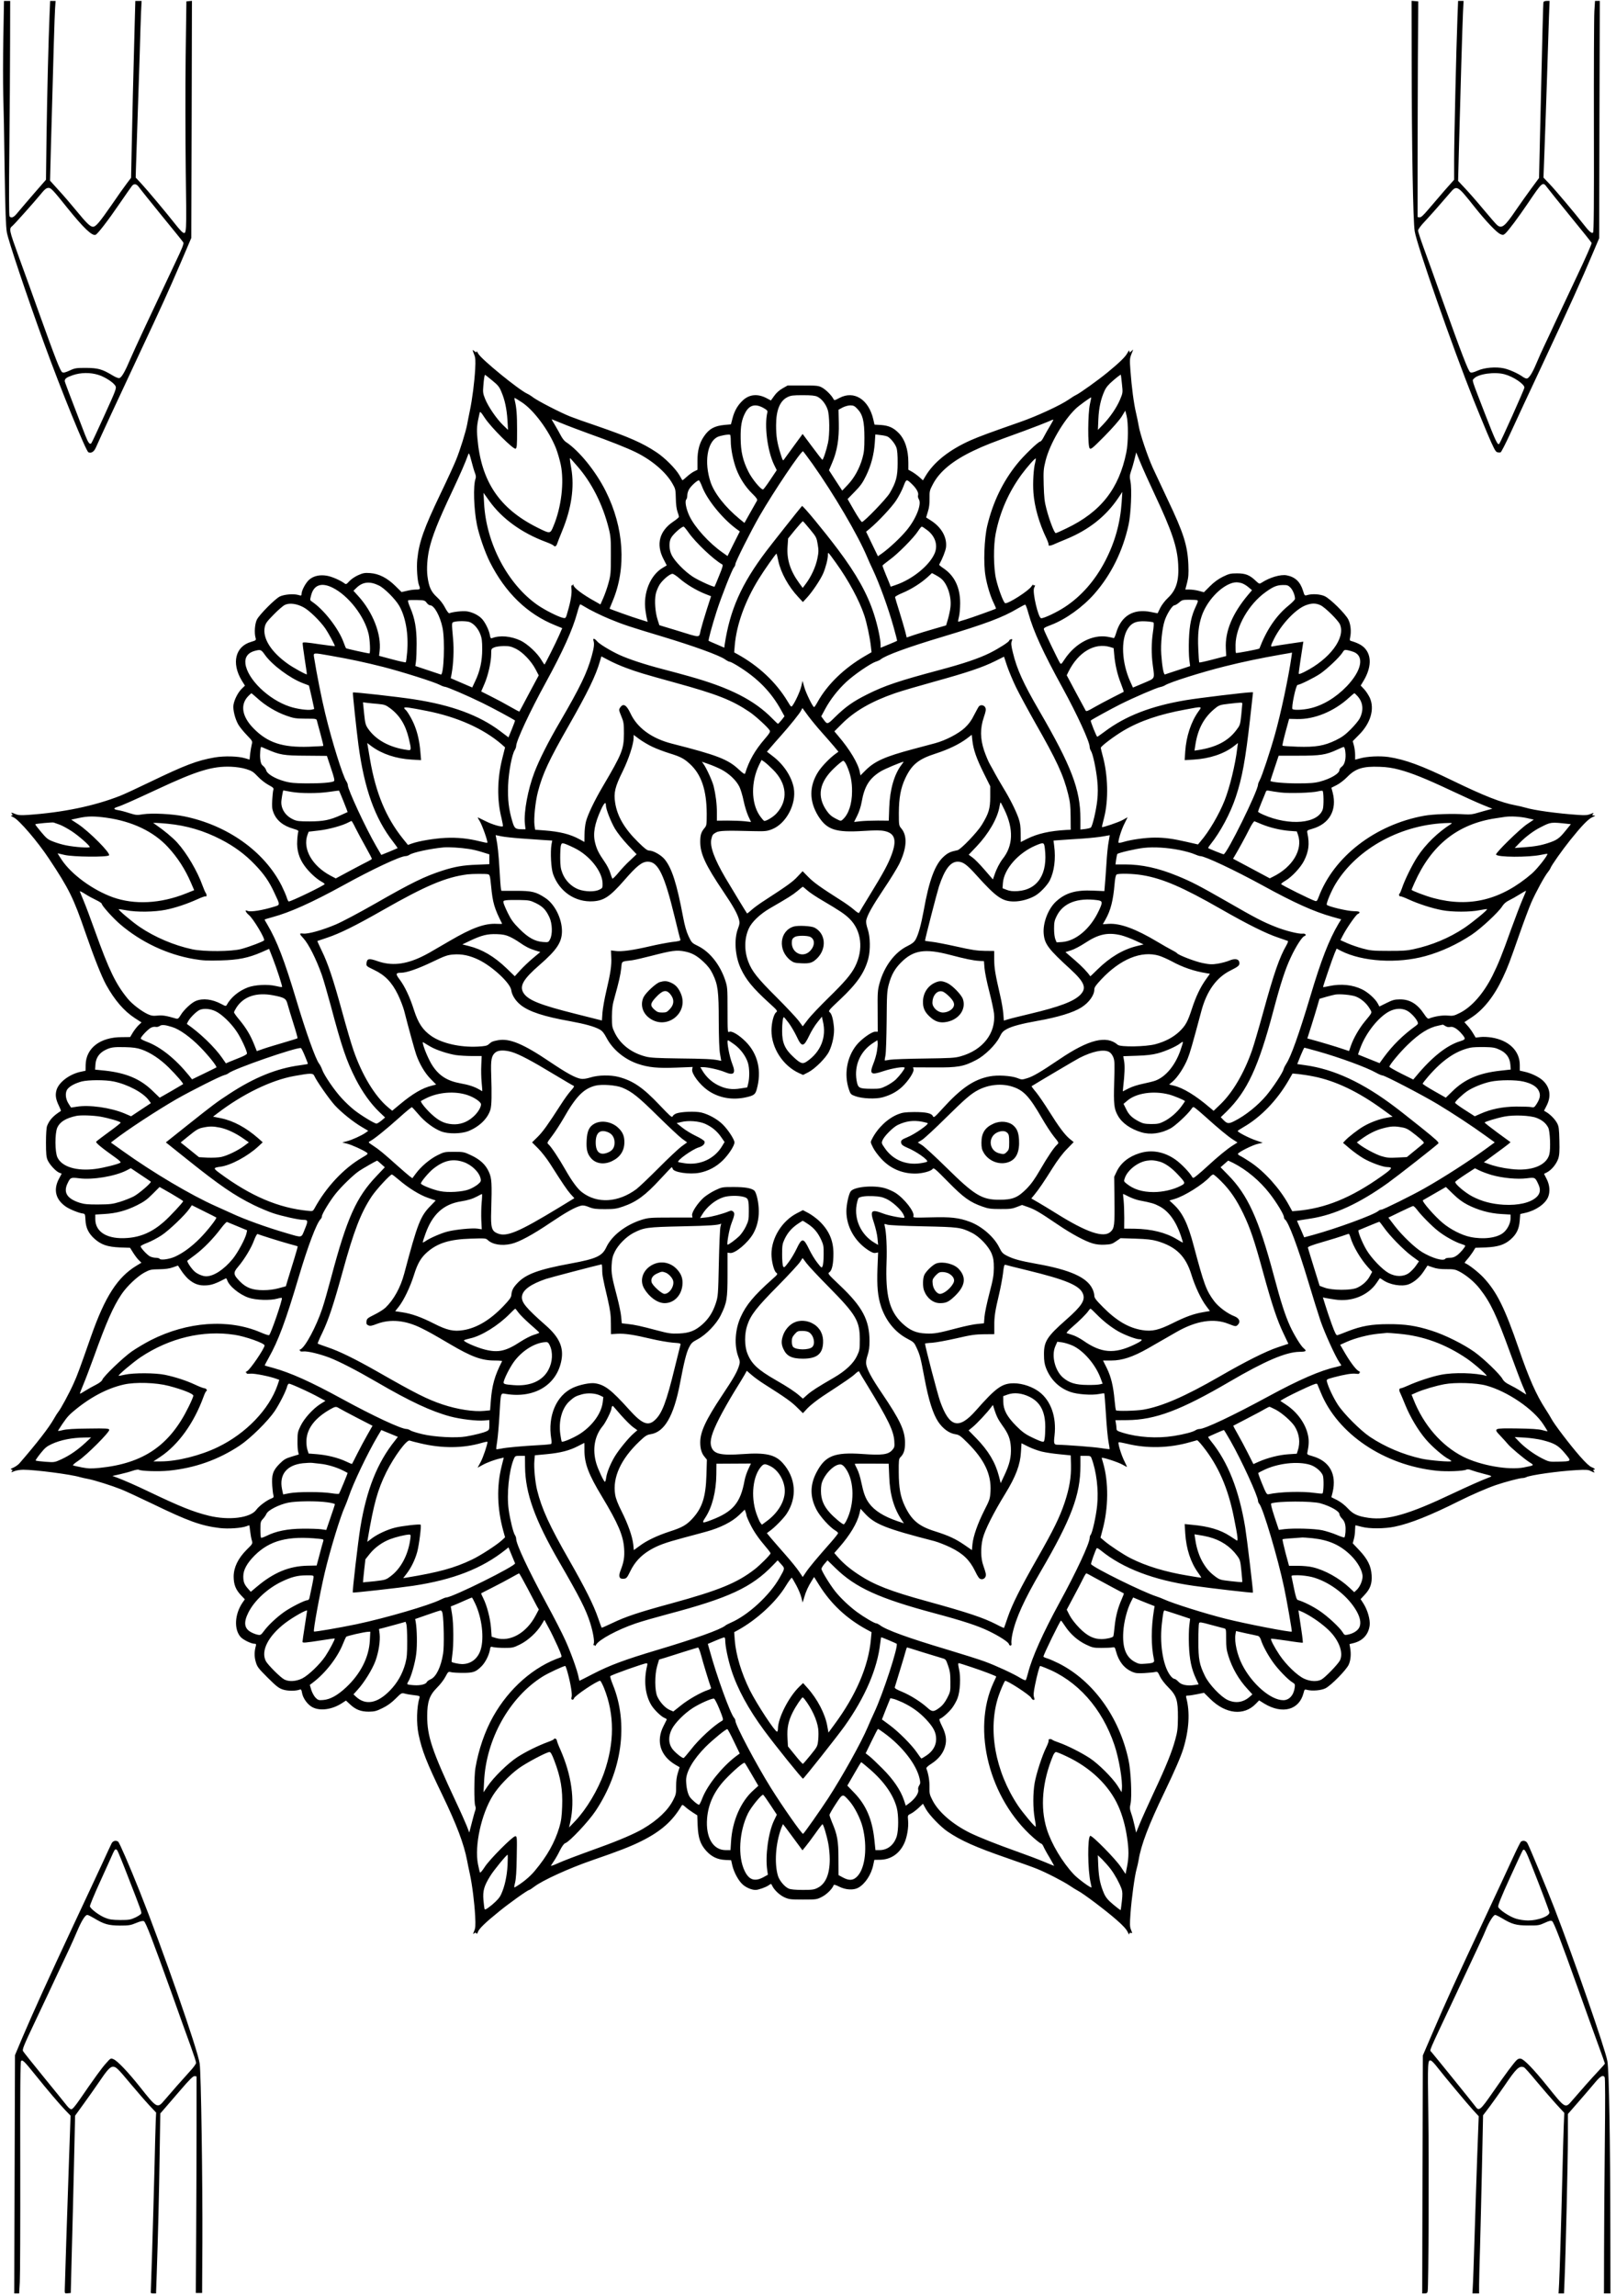 <?xml version="1.0" standalone="no"?>
<!DOCTYPE svg PUBLIC "-//W3C//DTD SVG 20010904//EN"
 "http://www.w3.org/TR/2001/REC-SVG-20010904/DTD/svg10.dtd">
<svg version="1.0" xmlns="http://www.w3.org/2000/svg"
 width="1747pt" height="2481pt" viewBox="0 0 1747 2481"
 preserveAspectRatio="xMidYMid meet">

<g transform="translate(0,2481) scale(0.1,-0.1)"
fill="#000000" stroke="none">
<path d="M36 24402 c-4 -219 -4 -493 -1 -608 4 -115 11 -479 15 -809 7 -440
13 -623 24 -685 14 -85 218 -692 401 -1195 186 -512 455 -1172 481 -1182 33
-13 62 7 83 57 32 74 251 547 469 1011 239 509 307 658 448 986 l112 262 4
1281 3 1281 -30 -3 -30 -3 -8 -595 c-4 -327 -3 -885 1 -1240 10 -683 9 -687
-34 -660 -11 7 -46 46 -79 88 -99 126 -304 370 -368 439 l-60 64 2 82 c1 45 8
264 16 487 8 223 19 563 25 755 5 193 12 403 15 468 l6 117 -34 0 -34 0 -7
-252 c-16 -601 -26 -1005 -32 -1321 l-7 -338 -47 -62 c-26 -34 -100 -138 -164
-232 -132 -190 -170 -235 -201 -235 -29 0 -69 38 -181 175 -54 66 -140 166
-191 221 l-92 102 9 348 c28 1036 40 1428 45 1507 l6 87 -30 0 -29 0 -6 -142
c-12 -272 -26 -845 -33 -1316 l-6 -474 -136 -156 c-75 -87 -153 -178 -175
-205 -38 -47 -65 -58 -83 -34 -6 7 -7 271 -2 727 4 393 8 914 8 1158 l1 442
-33 0 -34 0 -7 -398z m1466 -1614 c12 -18 123 -156 245 -306 123 -150 228
-280 234 -290 9 -14 -8 -57 -87 -222 -269 -568 -441 -936 -484 -1037 -58 -137
-94 -200 -119 -208 -11 -3 -40 8 -76 30 -111 67 -157 79 -285 80 -106 0 -120
-2 -176 -28 -48 -22 -66 -26 -81 -19 -21 12 -70 137 -255 652 -60 168 -156
435 -214 593 -108 299 -109 304 -68 338 21 17 235 257 294 329 55 67 69 79 96
80 25 0 50 -26 201 -215 174 -216 269 -307 306 -292 23 9 135 154 262 340 65
95 125 180 133 190 23 26 48 21 74 -15z m-440 -2028 c72 -22 165 -82 186 -120
13 -23 6 -43 -118 -315 -72 -159 -136 -296 -142 -303 -17 -20 -34 2 -67 86
-182 471 -221 575 -221 585 0 26 21 41 86 63 88 30 188 31 276 4z"/>
<path d="M15261 24168 c1 -942 15 -1754 33 -1858 26 -155 406 -1243 638 -1825
33 -82 98 -241 145 -353 72 -169 90 -203 109 -208 13 -4 30 -4 37 -1 7 3 54
94 104 203 50 110 210 453 356 764 276 589 423 914 537 1186 l68 160 3 1282 4
1282 -26 0 -26 0 -7 -112 c-4 -62 -6 -623 -5 -1246 2 -840 -1 -1136 -9 -1144
-15 -15 -45 13 -110 97 -78 101 -291 354 -360 427 l-66 69 12 327 c7 180 19
530 27 777 8 248 17 530 20 628 l7 177 -31 0 c-18 0 -33 -6 -35 -12 -4 -12
-12 -334 -37 -1422 l-11 -479 -82 -111 c-45 -61 -119 -165 -165 -232 -123
-182 -156 -208 -206 -166 -12 9 -77 85 -146 167 -69 83 -159 186 -201 230
l-75 80 8 315 c17 650 39 1389 45 1508 l6 122 -29 0 -30 0 -7 -177 c-13 -335
-36 -1328 -36 -1541 l0 -214 -103 -116 c-56 -65 -135 -157 -176 -205 -56 -66
-79 -87 -95 -85 l-21 3 0 525 c0 289 2 813 3 1165 l4 640 -36 3 -36 3 1 -633z
m1466 -1385 c15 -21 128 -161 251 -312 123 -150 226 -279 229 -286 2 -8 -68
-168 -158 -357 -89 -189 -195 -413 -235 -499 -40 -86 -92 -199 -117 -250 -25
-52 -64 -139 -87 -194 -45 -108 -82 -165 -106 -165 -9 0 -29 9 -44 20 -50 36
-143 77 -201 90 -87 19 -211 9 -286 -25 -45 -20 -66 -24 -79 -17 -20 11 -89
189 -296 767 -82 231 -176 493 -209 582 -32 88 -59 171 -59 182 0 12 29 52 68
93 70 75 190 211 275 311 76 90 80 88 267 -148 125 -157 241 -279 281 -295 25
-11 32 -10 51 6 35 32 140 172 243 324 163 241 162 240 212 173z m-462 -2017
c95 -25 215 -106 215 -144 0 -16 -257 -590 -272 -607 -17 -19 -39 27 -151 315
-156 404 -144 365 -122 390 45 50 223 75 330 46z"/>
<path d="M5110 21027 c0 -4 7 -25 16 -48 14 -34 16 -62 11 -157 -8 -141 -31
-323 -58 -452 -11 -52 -24 -119 -29 -147 -15 -79 -76 -276 -120 -383 -21 -52
-96 -216 -168 -365 -179 -374 -232 -522 -251 -710 -9 -88 1 -232 19 -279 16
-42 13 -46 -32 -46 -24 0 -69 -6 -100 -14 l-57 -13 -68 67 c-88 86 -176 131
-271 138 -60 4 -77 1 -131 -23 -34 -15 -76 -44 -95 -65 -30 -33 -35 -36 -52
-23 -43 32 -133 72 -188 82 -77 14 -146 -1 -193 -42 -38 -33 -83 -117 -83
-154 0 -20 -3 -21 -37 -11 -52 14 -150 6 -198 -17 -51 -25 -218 -193 -247
-248 -23 -44 -31 -144 -15 -199 7 -25 5 -27 -48 -43 -171 -49 -215 -229 -102
-417 l35 -56 -35 -34 c-40 -39 -80 -117 -89 -174 -8 -51 17 -152 53 -214 15
-25 55 -75 90 -111 64 -67 64 -67 54 -105 -5 -22 -13 -67 -17 -100 l-6 -61
-47 14 c-77 23 -224 27 -331 9 -190 -33 -320 -83 -698 -265 -136 -66 -281
-133 -322 -149 -282 -111 -621 -181 -1000 -207 -75 -5 -103 -3 -132 9 -47 20
-54 20 -38 1 10 -12 9 -15 -6 -16 -12 0 -3 -8 22 -20 60 -27 262 -263 385
-449 216 -325 264 -423 394 -801 92 -266 173 -469 222 -559 93 -168 194 -284
310 -360 l73 -47 -33 -31 c-18 -18 -46 -53 -62 -80 l-28 -47 -91 -1 c-233 0
-386 -118 -390 -298 l-1 -65 -52 -11 c-123 -26 -240 -115 -263 -201 -14 -52
-7 -98 27 -167 14 -29 23 -54 22 -55 -85 -54 -123 -96 -150 -162 -7 -19 -12
-87 -12 -180 0 -119 4 -158 17 -188 21 -49 88 -121 125 -137 l28 -11 -28 -52
c-65 -120 -39 -228 74 -305 42 -29 141 -69 185 -74 21 -3 23 -9 26 -70 4 -85
33 -144 97 -202 73 -65 140 -88 274 -94 l111 -4 34 -54 c19 -30 46 -66 61 -80
l28 -27 -53 -32 c-205 -124 -340 -333 -491 -762 -125 -357 -149 -422 -188
-508 -46 -104 -142 -281 -167 -310 -9 -11 -31 -45 -48 -76 -53 -94 -184 -263
-372 -480 -14 -16 -43 -36 -65 -46 -29 -12 -35 -18 -22 -21 15 -3 16 -6 5 -19
-10 -13 -7 -13 26 1 21 9 65 16 98 16 127 0 515 -50 613 -80 17 -5 57 -14 90
-20 71 -14 249 -70 355 -112 41 -16 194 -87 340 -157 386 -187 525 -237 726
-261 92 -11 233 -1 290 20 14 6 27 10 28 10 2 0 7 -28 10 -62 4 -35 12 -80 18
-100 11 -36 11 -37 -55 -102 -93 -93 -140 -190 -141 -289 0 -87 22 -143 81
-205 l40 -42 -26 -37 c-85 -126 -93 -290 -18 -372 27 -29 113 -71 146 -71 19
0 22 -4 17 -23 -17 -60 -18 -116 -1 -173 15 -53 27 -69 128 -170 95 -94 120
-114 166 -129 52 -17 139 -17 183 0 12 5 18 -3 23 -35 10 -60 62 -131 115
-157 82 -42 211 -24 317 45 l43 28 42 -39 c62 -59 119 -81 205 -81 63 1 82 6
149 39 52 25 97 58 141 102 63 63 64 63 101 54 20 -6 65 -13 100 -17 51 -5 62
-10 58 -23 -32 -103 -36 -282 -11 -400 37 -177 87 -304 259 -659 153 -318 232
-526 266 -706 5 -28 18 -91 29 -141 26 -120 50 -312 58 -460 5 -98 3 -127 -11
-159 -14 -34 -14 -37 0 -25 13 10 17 10 23 0 6 -9 11 -4 18 16 13 35 79 100
228 220 110 90 311 233 327 233 4 0 29 16 55 36 89 68 374 198 623 284 291
100 419 150 535 208 208 104 333 213 431 378 10 18 13 17 45 -11 19 -17 55
-43 80 -59 l47 -30 4 -110 c6 -135 29 -203 93 -274 57 -63 121 -94 205 -98
l64 -3 13 -57 c18 -76 68 -168 115 -208 37 -32 95 -56 136 -56 30 0 113 29
143 51 26 18 26 18 37 -6 21 -45 82 -103 135 -126 47 -21 67 -23 199 -23 143
0 149 1 205 30 51 26 112 87 125 125 3 9 22 4 63 -17 70 -34 151 -38 202 -11
74 40 143 143 164 250 l11 52 64 1 c115 2 209 67 260 179 30 65 48 173 41 245
-5 57 -5 57 30 74 19 9 56 37 82 61 l49 46 32 -58 c37 -65 159 -192 235 -243
141 -96 301 -168 640 -285 132 -46 276 -97 320 -115 100 -39 297 -141 361
-185 27 -19 67 -43 89 -55 57 -29 296 -209 415 -313 70 -61 107 -102 120 -130
11 -24 19 -34 19 -23 1 12 6 16 16 12 18 -7 18 -7 1 36 -12 29 -13 58 -5 169
11 161 46 414 66 484 8 27 18 73 23 102 26 160 107 374 278 728 116 242 176
381 204 470 63 206 74 396 32 553 -5 19 -2 22 20 22 15 0 59 7 99 15 l73 15
69 -68 c166 -162 362 -183 489 -53 l38 39 56 -35 c196 -118 377 -69 424 114
10 40 12 42 37 35 55 -15 154 -7 201 17 62 32 226 199 251 256 21 48 27 113
15 180 l-7 41 48 12 c98 26 158 94 170 191 7 61 -22 164 -67 235 l-31 48 44
47 c61 65 81 122 75 213 -6 98 -43 172 -133 268 l-71 75 12 45 c7 25 13 69 13
98 1 28 3 52 5 52 2 0 33 -8 68 -17 83 -22 247 -21 357 2 165 34 386 122 697
278 133 66 293 136 394 171 96 33 258 76 288 76 12 0 30 4 40 9 41 23 354 67
546 77 102 6 127 4 153 -10 40 -20 49 -20 33 -1 -9 10 -9 15 -1 15 23 0 10 16
-23 28 -23 9 -65 48 -127 119 -104 118 -279 348 -307 403 -10 19 -39 67 -64
105 -99 152 -180 334 -288 650 -154 448 -239 618 -385 774 -56 59 -163 142
-199 154 -5 2 6 18 23 37 18 19 45 56 62 81 l29 47 113 4 c130 6 200 28 265
84 65 56 93 112 101 201 l6 76 57 13 c112 26 213 96 244 170 23 56 18 129 -15
194 l-29 57 35 18 c49 27 99 89 119 147 12 38 15 79 12 196 -3 127 -6 152 -25
187 -22 41 -69 90 -114 118 l-27 16 29 57 c52 103 35 202 -47 274 -44 38 -125
76 -195 91 l-49 11 0 61 c0 153 -118 267 -305 297 -38 6 -93 9 -121 5 l-51 -6
-28 47 c-15 25 -42 63 -61 83 l-33 37 76 50 c131 85 247 232 339 429 55 117
74 168 180 471 46 132 104 286 128 342 49 111 144 286 180 329 12 15 26 36 29
46 12 31 122 187 212 300 126 157 194 227 240 248 33 14 36 18 16 18 -20 1
-22 3 -10 17 12 14 9 14 -26 -1 -32 -13 -58 -15 -130 -10 -226 15 -481 50
-575 79 -25 7 -73 19 -107 25 -152 28 -340 102 -678 266 -340 165 -516 229
-695 256 -94 13 -228 7 -307 -15 l-53 -14 0 51 c0 29 -6 74 -13 101 l-13 48
66 67 c128 127 173 282 118 403 -14 29 -41 71 -61 92 l-37 39 28 46 c88 145
93 278 13 361 -31 31 -76 55 -149 76 -10 3 -12 13 -6 36 14 66 6 144 -20 195
-32 63 -197 226 -256 252 -48 22 -133 27 -186 12 -30 -9 -31 -8 -48 48 -30 96
-86 148 -177 165 -65 12 -183 -23 -269 -79 -25 -16 -26 -16 -64 19 -66 63
-110 81 -202 81 -72 0 -87 -4 -155 -37 -50 -25 -95 -58 -139 -102 l-65 -65
-55 15 c-30 8 -75 14 -100 14 l-46 0 19 73 c15 59 18 95 14 197 -9 207 -51
341 -225 705 -57 121 -128 272 -158 337 -58 127 -140 371 -154 458 -5 30 -18
93 -29 140 -24 101 -47 276 -60 454 -9 118 -8 132 10 179 l20 51 -20 -18 c-21
-19 -21 -19 -21 0 -1 13 -8 5 -23 -22 -23 -42 -88 -105 -219 -212 -99 -81
-292 -219 -332 -238 -17 -8 -53 -30 -81 -50 -87 -61 -344 -180 -525 -243 -326
-114 -435 -154 -534 -197 -234 -104 -402 -237 -493 -392 l-25 -42 -38 34 c-21
19 -57 45 -79 58 l-41 23 0 77 c0 140 -37 252 -107 322 -56 56 -107 78 -189
84 l-70 4 -13 57 c-50 215 -207 315 -365 232 -55 -29 -56 -30 -67 -10 -20 39
-83 101 -123 122 -37 20 -56 22 -206 22 l-165 0 -55 -31 c-35 -20 -68 -49 -90
-81 l-36 -50 -47 25 c-94 49 -181 42 -251 -19 -58 -52 -96 -116 -117 -199
l-17 -65 -68 -6 c-109 -10 -168 -42 -223 -123 -49 -71 -71 -152 -71 -264 l0
-98 -35 -17 c-19 -9 -55 -35 -80 -58 -25 -23 -47 -40 -48 -38 -2 2 -16 26 -31
53 -42 73 -160 191 -250 250 -152 101 -297 164 -647 285 -114 38 -242 84 -285
101 -104 41 -348 167 -399 205 -22 17 -51 35 -65 41 -92 42 -498 373 -530 433
-11 20 -19 30 -20 22 0 -11 -5 -10 -20 4 -11 10 -20 15 -20 12z m7019 -366
c10 -93 10 -95 -20 -167 -36 -86 -106 -189 -184 -271 l-56 -58 5 115 c5 122
27 221 67 308 18 39 43 69 99 116 41 35 76 61 77 57 1 -3 7 -48 12 -100z
m-6809 39 c62 -50 78 -69 100 -123 37 -86 58 -182 66 -307 l6 -105 -57 55
c-68 67 -157 196 -191 281 -22 55 -25 71 -19 138 6 79 13 121 19 121 2 0 36
-27 76 -60z m3516 -176 c46 -22 90 -77 111 -139 22 -61 24 -268 4 -360 -18
-84 -53 -186 -61 -183 -4 2 -54 65 -110 141 l-103 138 -91 -124 c-50 -68 -98
-134 -107 -147 -15 -23 -16 -22 -42 61 -36 116 -47 186 -47 304 0 162 41 264
123 304 36 18 61 21 165 21 94 0 132 -4 158 -16z m2947 -79 c-23 -99 -25 -457
-3 -479 14 -14 31 1 161 132 86 87 161 173 185 211 l39 64 14 -54 c20 -78 19
-293 -3 -399 -80 -392 -276 -642 -647 -819 -57 -28 -109 -51 -116 -51 -15 0
-68 137 -100 260 -21 78 -26 125 -30 260 -4 152 -2 173 21 265 46 179 191 430
324 558 33 33 164 127 169 123 1 -1 -6 -33 -14 -71z m-6144 20 c130 -84 294
-304 372 -500 17 -44 40 -123 51 -175 39 -188 7 -461 -79 -665 -35 -85 -34
-85 -176 -14 -409 205 -606 498 -646 966 -9 105 -6 140 24 271 5 20 13 12 57
-55 69 -104 310 -343 332 -331 14 8 16 36 16 196 0 171 -6 249 -25 325 -4 15
-5 27 -1 27 3 0 37 -20 75 -45z m2613 -62 c39 -22 48 -31 44 -47 -35 -142 0
-417 72 -567 l29 -59 -69 -103 c-37 -56 -72 -103 -78 -105 -21 -7 -118 109
-159 191 -60 119 -83 217 -84 362 -2 133 11 203 51 278 44 81 107 98 194 50z
m1017 -11 c58 -60 76 -136 76 -312 0 -121 -4 -158 -23 -225 -32 -110 -87 -209
-157 -283 l-60 -63 -72 110 -71 110 33 78 c55 126 77 261 73 432 l-3 144 44
24 c25 13 62 23 84 23 33 0 46 -6 76 -38z m-3198 -155 c57 -24 190 -74 294
-112 226 -80 414 -155 510 -202 176 -87 325 -215 395 -339 32 -55 34 -65 36
-159 1 -63 8 -116 18 -144 9 -24 16 -49 16 -55 0 -6 -27 -29 -60 -51 -151
-101 -190 -245 -108 -404 l36 -70 -42 -25 c-137 -80 -215 -275 -188 -463 6
-43 14 -88 18 -100 l6 -22 -83 26 c-78 23 -329 113 -329 117 0 1 15 37 33 81
151 359 123 794 -75 1189 -109 217 -289 438 -431 531 -16 10 -39 40 -53 67
-14 27 -43 78 -64 114 -22 35 -38 64 -36 64 2 0 50 -20 107 -43z m5281 -28
c-22 -35 -51 -88 -66 -116 -14 -29 -32 -53 -39 -53 -21 0 -182 -155 -252 -243
-155 -192 -261 -413 -322 -667 -33 -140 -43 -409 -19 -545 17 -101 53 -219 91
-296 14 -29 24 -53 22 -55 -6 -6 -280 -104 -329 -118 -32 -9 -64 -19 -71 -22
-12 -4 -12 2 -1 48 8 29 14 98 14 153 -1 167 -59 290 -175 371 -31 20 -54 40
-52 43 36 65 69 149 74 188 12 108 -49 216 -163 289 l-52 33 19 63 c14 43 19
87 18 144 -1 76 1 86 36 152 72 138 216 256 439 362 123 58 177 80 547 214
113 42 230 87 259 100 30 14 56 24 57 22 2 -2 -14 -32 -35 -67z m-3452 -163
c0 -87 26 -215 61 -307 39 -100 97 -189 171 -262 47 -46 58 -63 52 -76 -5 -9
-38 -67 -73 -129 l-63 -112 -52 42 c-157 129 -275 280 -315 401 -69 209 -37
426 72 484 30 16 123 33 140 25 4 -2 7 -32 7 -66z m1697 46 c32 -18 80 -77 94
-119 9 -25 14 -82 13 -168 0 -144 -17 -206 -85 -322 -35 -61 -279 -313 -301
-313 -7 0 -45 56 -84 124 l-71 124 77 79 c62 63 87 98 123 173 54 111 85 228
94 356 l6 90 57 -7 c31 -3 66 -11 77 -17z m-813 -295 c230 -325 491 -768 591
-1007 15 -36 42 -96 61 -135 72 -154 164 -405 224 -619 23 -81 40 -149 38
-150 -1 -2 -42 -19 -90 -39 l-88 -36 0 28 c0 62 -32 213 -72 336 -70 218 -189
432 -390 699 -152 202 -380 478 -388 469 -25 -28 -337 -422 -388 -490 -268
-355 -391 -632 -448 -1009 l-4 -32 -83 36 c-45 19 -84 36 -86 38 -6 6 36 162
86 318 52 162 167 453 188 476 8 9 15 25 15 35 0 24 166 354 262 521 153 265
452 709 470 698 4 -3 50 -65 102 -137z m-3649 -99 c10 -25 12 -45 6 -60 -27
-74 -19 -328 15 -498 23 -113 86 -295 139 -401 167 -332 404 -563 707 -685
l76 -31 -32 -74 c-39 -89 -155 -319 -160 -319 -2 0 -16 21 -32 47 -43 75 -152
176 -225 211 -105 50 -226 60 -310 27 -13 -5 -18 2 -23 32 -8 50 -46 130 -81
171 -35 42 -108 79 -171 87 -42 6 -149 -6 -187 -21 -7 -2 -27 24 -46 61 -21
41 -54 83 -88 114 -63 57 -87 110 -102 227 -10 81 -2 195 19 289 30 135 96
304 245 619 97 207 141 307 179 411 6 15 14 -5 32 -75 13 -52 31 -112 39 -132z
m7349 -232 c185 -393 243 -565 253 -753 10 -177 -20 -277 -110 -362 -31 -29
-68 -77 -84 -109 -15 -31 -28 -58 -28 -58 0 -1 -31 5 -70 13 -192 40 -326 -40
-380 -230 -9 -31 -21 -55 -26 -52 -5 3 -35 10 -66 15 -163 27 -347 -69 -462
-241 -40 -60 -40 -60 -55 -37 -19 30 -162 327 -170 354 -6 18 4 24 77 52 158
60 343 193 469 337 180 205 307 462 369 747 25 117 37 381 20 466 -10 50 -9
65 7 113 11 30 27 87 37 127 l18 74 47 -114 c25 -62 95 -216 154 -342z m-6249
314 c159 -179 281 -419 346 -680 21 -84 24 -118 23 -295 0 -184 -2 -208 -26
-295 -14 -52 -40 -125 -57 -163 l-30 -68 -58 33 c-136 75 -232 148 -234 177 0
11 -2 12 -6 3 -2 -6 -8 -10 -13 -7 -4 2 -5 -16 -2 -40 5 -50 -8 -131 -41 -243
-20 -73 -21 -74 -50 -68 -49 10 -193 82 -273 137 -325 225 -559 669 -581 1104
l-6 110 63 -88 c138 -192 350 -345 610 -442 41 -15 80 -33 86 -41 12 -15 29
-6 37 21 3 11 28 74 55 140 100 243 133 471 98 673 -19 106 -19 120 -7 107 5
-6 35 -39 66 -75z m4956 32 c-18 -64 -27 -219 -19 -325 11 -152 62 -332 142
-497 14 -30 24 -60 22 -66 -5 -14 20 -12 54 3 14 7 76 33 137 58 245 101 428
246 561 443 l45 67 -7 -110 c-15 -225 -73 -434 -177 -634 -109 -211 -259 -383
-438 -500 -85 -56 -222 -121 -255 -121 -31 0 -97 282 -77 327 14 30 14 36 1
28 -5 -3 -10 0 -10 7 0 7 -8 -1 -19 -17 -29 -48 -256 -193 -285 -182 -18 7
-74 156 -98 261 -28 122 -30 360 -4 491 46 235 141 449 281 640 60 81 146 178
152 171 2 -2 -1 -22 -6 -44z m-1329 -236 c47 -46 71 -91 63 -117 -4 -11 0 -30
8 -43 34 -51 -29 -212 -132 -336 -64 -78 -185 -191 -264 -248 l-46 -32 -64
132 -64 133 41 34 c92 77 236 231 284 304 29 44 64 112 79 152 31 82 32 82 95
21z m-2272 -23 c51 -136 209 -334 358 -448 l50 -37 -67 -133 -66 -133 -55 39
c-144 101 -297 269 -356 392 -36 75 -53 162 -35 180 6 6 11 26 11 45 0 19 9
50 21 68 22 36 86 94 104 94 5 0 21 -30 35 -67z m1168 -464 c67 -81 70 -89 82
-161 11 -64 10 -88 -4 -154 -17 -86 -65 -191 -122 -268 l-36 -48 -39 53 c-96
132 -135 255 -125 393 l6 88 76 94 c43 52 80 93 84 92 4 -2 39 -41 78 -89z
m-1312 -36 c75 -106 270 -291 361 -341 11 -7 6 -29 -33 -123 -25 -63 -47 -115
-49 -117 -8 -9 -171 65 -236 107 -90 59 -197 169 -229 236 -27 56 -30 136 -7
180 21 42 114 125 138 125 4 0 29 -30 55 -67z m2578 29 c86 -65 117 -161 81
-249 -55 -131 -239 -281 -420 -343 l-56 -19 -9 24 c-5 13 -25 63 -45 110 -19
47 -35 89 -35 93 0 4 34 32 75 62 87 61 266 242 310 312 17 27 35 48 40 48 6
0 32 -17 59 -38z m-985 -356 c133 -185 251 -403 305 -566 27 -82 61 -241 71
-336 l7 -61 -74 -43 c-224 -131 -403 -305 -508 -492 -17 -32 -35 -58 -39 -58
-14 0 -90 155 -107 219 l-18 64 -13 -56 c-12 -53 -65 -170 -96 -211 -13 -18
-16 -15 -52 45 -126 209 -313 384 -545 512 l-33 18 6 74 c19 225 111 480 259
719 59 96 188 279 193 274 2 -2 11 -37 19 -78 27 -128 111 -280 216 -391 l50
-54 46 50 c57 62 145 194 173 259 27 63 51 155 51 197 0 40 -2 41 89 -85z
m1138 -170 c66 -56 111 -195 98 -306 -3 -30 -15 -87 -26 -126 l-21 -71 -131
-38 c-72 -20 -167 -50 -213 -65 l-82 -28 -16 65 c-9 35 -37 130 -62 211 -26
81 -47 153 -48 160 0 7 35 27 79 45 92 38 198 104 270 169 l50 46 36 -19 c20
-10 50 -29 66 -43z m-2830 3 c69 -61 183 -129 274 -165 l66 -26 -47 -146 c-26
-81 -55 -180 -65 -220 -21 -87 11 -87 -259 -4 l-188 57 -19 60 c-26 80 -35
205 -20 277 7 32 27 79 44 105 36 53 109 113 137 113 10 0 45 -23 77 -51z
m-3251 -75 c59 -28 176 -145 219 -218 70 -120 103 -308 87 -499 -5 -59 -12
-110 -15 -113 -3 -3 -69 11 -147 32 l-142 38 6 52 c21 180 -73 421 -233 596
l-50 55 33 32 c67 65 144 73 242 25z m9325 26 c20 -6 53 -25 75 -44 l39 -33
-40 -47 c-172 -204 -252 -396 -243 -582 l4 -82 -143 -37 c-79 -21 -146 -35
-148 -33 -3 2 -8 69 -11 149 -7 157 3 250 37 353 54 159 199 317 329 357 36
10 60 10 101 -1z m-9825 -50 c171 -85 344 -308 389 -500 15 -67 21 -210 8
-210 -18 0 -248 51 -252 56 -3 3 -15 32 -27 65 -54 148 -213 353 -342 439 -22
15 -22 16 -8 70 29 111 112 140 232 80z m10354 2 c26 -26 50 -85 50 -122 0 -9
-31 -41 -70 -73 -134 -109 -237 -261 -315 -464 -3 -7 -248 -53 -254 -48 -3 4
-5 44 -4 90 4 196 143 438 327 569 81 58 120 74 184 75 46 1 58 -3 82 -27z
m-9338 -164 c11 -16 28 -28 38 -28 44 0 108 -116 134 -243 28 -134 14 -514
-18 -505 -6 2 -71 23 -144 48 l-132 44 7 51 c4 27 7 113 7 190 0 164 -19 272
-68 387 -22 51 -30 79 -22 82 6 3 48 4 94 3 78 -2 85 -4 104 -29z m8330 27
c12 -5 9 -17 -13 -64 -50 -105 -70 -202 -76 -361 -3 -80 -1 -177 4 -216 l9
-71 -130 -43 c-72 -23 -136 -45 -142 -47 -14 -5 -31 86 -40 217 -8 114 9 280
37 365 24 73 83 165 105 165 9 0 32 14 51 30 31 28 40 30 108 30 40 0 80 -2
87 -5z m-9662 -76 c63 -33 180 -147 238 -231 30 -43 102 -176 102 -188 0 -3
-78 6 -172 20 -129 20 -174 23 -176 14 -2 -6 8 -85 22 -174 14 -90 25 -165 23
-166 -6 -6 -148 72 -206 114 -182 129 -274 277 -249 397 9 41 23 60 98 136 48
49 102 96 121 104 50 23 126 13 199 -26z m10995 22 c49 -22 193 -164 211 -208
62 -145 -111 -375 -383 -512 -51 -25 -63 -28 -63 -15 0 13 31 226 45 310 l5
31 -157 -23 c-87 -13 -166 -25 -175 -28 -25 -6 -23 5 16 83 79 157 232 319
341 361 63 24 109 25 160 1z m-7957 -15 c54 -34 184 -98 272 -134 145 -60 218
-84 564 -188 352 -106 627 -206 687 -250 18 -13 40 -24 48 -24 8 0 48 -21 90
-47 212 -131 357 -279 465 -475 l37 -67 -32 -41 c-18 -22 -35 -40 -39 -40 -3
0 -30 25 -60 56 -196 200 -460 334 -900 457 -69 20 -197 54 -285 77 -196 51
-366 107 -471 155 -95 44 -217 118 -241 148 -26 31 -47 34 -37 5 11 -34 6 -75
-20 -169 -50 -180 -124 -333 -340 -704 -131 -223 -227 -415 -279 -551 -70
-183 -115 -427 -103 -551 l7 -63 -29 0 c-81 0 -90 7 -113 84 -39 130 -52 239
-46 391 6 147 42 335 72 381 8 13 15 32 15 43 0 55 150 377 320 686 184 336
291 572 341 757 13 49 27 88 32 88 4 0 24 -11 45 -24z m4801 -76 c54 -193 156
-416 367 -800 160 -292 294 -584 294 -640 0 -12 6 -31 14 -43 21 -33 55 -193
68 -318 8 -83 8 -137 0 -217 -12 -109 -51 -275 -69 -293 -5 -5 -33 -12 -61
-16 l-52 -6 0 116 c0 316 -97 569 -446 1169 -172 296 -241 448 -284 627 -18
72 -21 101 -13 121 9 24 8 27 -8 23 -11 -3 -19 -9 -19 -14 0 -14 -113 -86
-209 -134 -119 -59 -281 -114 -551 -186 -435 -116 -586 -167 -774 -261 -154
-77 -234 -133 -353 -250 -79 -78 -80 -78 -124 -16 l-21 28 42 78 c56 104 136
207 228 293 84 79 263 201 320 220 20 6 44 17 52 24 52 44 296 133 667 244
469 141 653 210 814 306 41 24 78 43 83 42 5 -2 21 -45 35 -97z m-6042 -91
c45 -17 91 -69 114 -128 18 -45 22 -78 22 -166 0 -127 -24 -237 -76 -345 l-32
-68 -116 50 -116 50 9 46 c20 111 27 262 16 379 -16 180 -17 176 12 184 39 11
136 10 167 -2z m7393 -5 c5 -5 3 -47 -6 -104 -17 -116 -18 -235 -2 -355 21
-158 29 -140 -100 -196 l-114 -48 -29 64 c-92 203 -104 450 -28 570 42 66 91
87 192 82 43 -2 82 -8 87 -13z m-6892 -284 c75 -38 165 -132 212 -222 l34 -65
-104 -194 c-56 -107 -104 -195 -105 -197 -2 -2 -47 22 -101 53 -53 31 -146 81
-205 110 l-107 54 35 81 c40 92 73 238 73 323 0 56 1 58 33 72 17 8 64 14 103
15 59 0 81 -5 132 -30z m6423 19 l38 -12 6 -66 c9 -110 35 -221 72 -314 19
-49 33 -90 31 -92 -1 -1 -58 -30 -124 -63 -67 -34 -157 -82 -200 -107 -61 -36
-81 -44 -87 -33 -4 7 -52 96 -107 198 l-98 184 20 41 c106 210 282 314 449
264z m-9136 -86 c77 -108 272 -253 411 -305 32 -12 61 -23 63 -24 2 -2 15 -59
31 -129 l27 -125 -25 -7 c-41 -10 -161 6 -241 33 -230 76 -458 298 -478 464
-8 72 30 121 110 140 55 13 61 11 102 -47z m11772 32 c114 -48 82 -202 -77
-369 -119 -124 -264 -211 -405 -241 -75 -16 -163 -19 -182 -7 -16 10 36 262
55 262 24 0 177 76 243 120 74 50 211 180 241 228 19 31 24 33 57 27 20 -4 50
-13 68 -20z m-674 -42 c-34 -237 -118 -629 -180 -848 -51 -182 -142 -456 -164
-493 -10 -18 -19 -40 -19 -49 0 -68 -338 -753 -372 -753 -9 0 -159 60 -167 67
-2 1 9 20 26 41 107 134 215 336 273 512 69 207 104 401 154 842 l32 288 -23
0 c-53 0 -568 -62 -704 -85 -375 -63 -652 -170 -880 -342 -39 -29 -73 -53 -77
-53 -8 0 -76 169 -70 175 10 11 217 124 320 176 142 71 389 178 432 186 17 3
40 12 51 19 51 33 389 140 645 204 190 48 392 90 615 129 61 10 111 19 112 20
1 1 -1 -16 -4 -36z m-10388 2 c217 -38 370 -71 568 -121 199 -51 549 -161 612
-194 21 -11 45 -20 53 -20 22 0 244 -95 407 -175 115 -56 327 -171 353 -190 1
-1 -14 -43 -34 -92 l-37 -90 -90 68 c-227 171 -526 281 -931 343 -174 27 -654
81 -661 74 -4 -4 37 -392 60 -568 64 -476 179 -795 377 -1048 27 -35 48 -65
46 -66 -2 -1 -42 -18 -89 -38 l-87 -35 -56 96 c-115 199 -306 610 -306 658 0
10 -7 28 -15 40 -38 54 -157 433 -229 733 -38 155 -92 427 -121 608 -8 52 -13
51 180 17z m3190 -130 c125 -47 193 -67 530 -160 458 -126 618 -189 809 -318
63 -42 201 -169 217 -199 8 -15 -2 -32 -52 -90 -108 -125 -170 -234 -213 -372
-5 -15 -15 -9 -69 40 -117 110 -234 155 -722 279 -220 56 -377 171 -450 329
-43 91 -78 111 -111 61 -15 -23 -14 -28 12 -92 26 -62 29 -79 29 -188 -1 -170
-18 -215 -229 -573 -89 -151 -161 -301 -181 -377 -9 -33 -16 -96 -16 -141 l-1
-81 -53 29 c-103 56 -213 83 -385 96 l-95 7 -7 50 c-9 74 9 250 37 359 51 196
118 340 336 721 204 358 289 533 334 688 l16 55 82 -43 c45 -24 127 -60 182
-80z m4219 -211 c35 -72 129 -245 208 -385 231 -404 305 -564 355 -768 22 -87
26 -131 27 -246 l1 -140 -45 -2 c-182 -10 -315 -40 -430 -98 l-65 -33 -1 97
c0 72 -6 112 -23 161 -29 82 -92 209 -165 328 -31 51 -70 119 -87 150 -17 31
-43 80 -59 107 -16 28 -43 93 -61 145 -43 130 -44 238 -4 358 23 68 26 87 17
107 -13 28 -52 34 -70 12 -6 -7 -29 -50 -52 -94 -29 -59 -57 -96 -100 -137
-70 -64 -206 -135 -320 -166 -41 -11 -149 -40 -240 -64 -300 -80 -411 -129
-510 -226 l-58 -58 -7 36 c-16 90 -108 244 -233 390 l-42 50 80 80 c137 138
321 244 575 332 66 23 258 79 428 126 351 97 518 153 655 221 l96 48 33 -100
c19 -55 62 -159 97 -231z m-8199 -121 c83 -76 203 -148 312 -186 79 -28 100
-31 206 -32 117 0 118 0 124 -25 3 -14 21 -79 39 -145 18 -66 31 -122 29 -124
-2 -2 -71 -6 -154 -9 -287 -10 -448 43 -600 198 -125 127 -147 256 -58 348 17
17 33 32 35 32 2 0 32 -26 67 -57z m11893 23 c58 -67 66 -150 21 -239 -12 -23
-56 -76 -98 -118 -59 -59 -95 -85 -161 -117 -124 -60 -216 -76 -413 -70 -87 3
-160 8 -163 11 -3 2 12 69 33 147 l39 143 85 -2 c189 -5 402 83 564 232 28 26
53 46 56 47 4 0 20 -15 37 -34z m-10588 -82 c66 -6 81 -12 126 -45 104 -77
168 -179 204 -330 29 -123 28 -129 -17 -122 -190 26 -340 108 -424 230 -27 39
-32 57 -43 165 l-12 120 45 -6 c25 -3 80 -9 121 -12z m9340 4 c0 -7 -5 -62
-11 -123 -12 -108 -13 -111 -57 -168 -88 -115 -216 -181 -408 -211 l-41 -6 9
58 c27 180 96 306 222 405 36 28 51 33 141 43 137 16 145 16 145 2z m-8817
-79 c331 -65 614 -192 810 -361 l37 -33 -29 -116 c-56 -220 -60 -449 -10 -646
11 -47 18 -87 15 -90 -11 -12 -115 18 -187 55 -41 20 -78 38 -82 40 -5 2 3
-15 18 -38 27 -43 92 -226 83 -235 -2 -3 -39 4 -82 15 -124 31 -241 43 -371
37 -119 -6 -284 -33 -363 -61 l-42 -15 -54 67 c-184 229 -294 495 -356 857
-11 66 -22 133 -25 148 l-5 29 49 -37 c113 -82 262 -132 430 -142 l103 -6 -7
84 c-9 113 -30 207 -62 287 -26 68 -83 164 -102 176 -6 4 -11 12 -11 17 0 13
50 6 243 -32z m8342 -7 c-79 -111 -131 -268 -142 -431 l-6 -94 99 6 c168 10
323 61 428 141 l49 38 -8 -59 c-20 -172 -81 -422 -136 -561 -60 -152 -170
-339 -259 -441 l-29 -35 -118 27 c-153 35 -237 47 -348 47 -100 0 -251 -21
-333 -45 -30 -9 -56 -14 -59 -11 -11 10 28 139 63 207 l34 69 -52 -29 c-44
-25 -218 -84 -225 -77 -2 1 9 47 23 102 49 192 43 459 -17 674 -10 38 -19 74
-19 80 0 17 146 127 246 186 178 105 390 177 670 228 188 35 181 36 139 -22z
m-4216 -50 c34 -45 98 -123 144 -174 45 -50 104 -118 132 -151 l49 -59 -29
-21 c-62 -44 -149 -134 -187 -192 -102 -157 -102 -322 -1 -484 93 -147 188
-178 487 -159 131 8 184 8 228 -1 112 -24 135 -97 78 -252 -37 -102 -89 -198
-234 -434 -63 -103 -117 -192 -119 -198 -2 -7 -27 9 -56 35 -29 25 -91 70
-138 99 -225 143 -296 194 -354 253 l-62 63 -55 -58 c-51 -56 -116 -102 -349
-253 -57 -36 -123 -84 -148 -107 -25 -23 -47 -40 -49 -38 -6 6 -161 261 -234
384 -119 203 -170 341 -152 418 10 46 16 54 53 74 34 18 106 21 397 13 133 -3
150 -1 205 20 154 60 267 274 236 446 -23 125 -111 257 -231 347 l-59 45 37
43 c20 24 71 82 113 129 98 110 208 246 221 276 6 13 12 23 14 22 1 -2 29 -40
63 -86z m-1684 -332 c44 -21 127 -52 185 -70 117 -36 155 -56 219 -115 123
-113 180 -281 181 -537 0 -120 -1 -128 -25 -156 -35 -42 -45 -74 -45 -148 0
-129 57 -251 247 -533 110 -163 154 -241 172 -307 9 -34 7 -48 -10 -94 -46
-118 -33 -302 30 -436 56 -120 129 -209 302 -367 96 -87 98 -90 78 -106 -25
-20 -49 -114 -49 -196 0 -189 125 -381 299 -460 l43 -19 57 29 c74 39 190 155
224 225 38 78 60 191 52 265 -9 90 -25 144 -46 159 -17 12 -9 23 113 137 184
173 265 291 305 442 24 93 21 236 -6 316 -14 41 -20 76 -17 95 11 57 63 150
189 339 70 103 144 225 167 270 84 172 92 306 23 387 -25 30 -26 35 -26 168 1
164 20 266 69 372 70 149 142 208 329 268 139 45 256 102 335 161 l55 42 7
-63 c11 -98 44 -192 121 -348 l72 -145 0 -115 c-1 -128 -15 -177 -91 -302 -48
-79 -228 -267 -263 -274 -75 -15 -104 -28 -150 -70 -93 -84 -157 -255 -215
-581 -29 -156 -57 -259 -88 -315 -16 -27 -38 -45 -87 -69 -138 -67 -253 -220
-303 -404 -20 -72 -22 -102 -20 -301 l1 -221 -28 0 c-39 0 -151 -81 -203 -146
-104 -131 -135 -316 -81 -477 17 -51 21 -56 68 -73 75 -28 225 -34 300 -12 85
24 151 60 208 113 66 62 130 159 123 189 l-6 21 228 -1 c258 -2 319 9 455 80
93 48 211 164 253 248 24 50 38 65 79 87 56 30 156 57 330 88 221 39 388 90
475 145 82 52 140 132 140 193 0 24 16 47 76 111 206 219 433 312 624 255 29
-9 91 -36 136 -60 121 -66 242 -107 377 -129 l37 -6 -44 -62 c-61 -86 -107
-183 -151 -317 -46 -141 -68 -181 -137 -247 -65 -61 -152 -107 -257 -135 -103
-28 -378 -32 -407 -7 -121 106 -313 59 -628 -154 -212 -143 -286 -186 -350
-206 -58 -18 -60 -18 -110 2 -66 25 -214 34 -298 17 -171 -33 -307 -126 -509
-348 -84 -93 -95 -101 -103 -83 -15 33 -71 46 -201 46 -100 -1 -129 -5 -177
-24 -111 -44 -221 -148 -282 -269 -17 -32 -16 -34 11 -89 15 -32 57 -88 92
-125 97 -104 223 -158 365 -158 73 0 168 25 186 48 14 19 22 12 170 -138 168
-171 236 -219 372 -267 62 -22 90 -26 193 -26 101 -1 129 3 177 22 l57 22 68
-24 c73 -26 122 -55 320 -189 149 -101 294 -179 377 -203 39 -11 83 -16 132
-13 63 3 79 8 120 37 l48 33 161 -5 c122 -4 178 -10 234 -26 205 -60 309 -162
371 -363 38 -125 104 -265 159 -338 l41 -55 -71 -12 c-104 -18 -189 -48 -331
-119 -153 -76 -224 -92 -330 -75 -148 24 -278 101 -425 249 -77 78 -93 99 -93
125 0 17 -9 50 -21 73 -59 123 -242 205 -604 269 -177 32 -247 51 -315 85 -50
25 -60 36 -88 93 -55 112 -188 228 -317 276 -117 44 -206 54 -418 48 -191 -5
-198 -4 -192 14 14 45 -98 189 -195 251 -25 16 -74 38 -109 49 -119 36 -331
19 -373 -31 -22 -27 -48 -144 -48 -217 0 -164 88 -322 234 -419 41 -27 63 -35
82 -31 l27 5 -7 -172 c-7 -196 3 -305 40 -416 52 -153 152 -275 283 -344 69
-36 75 -42 101 -100 36 -78 42 -103 85 -330 44 -235 92 -384 148 -468 50 -74
118 -124 184 -134 41 -6 56 -16 133 -93 182 -181 258 -341 248 -523 -5 -83 -9
-93 -67 -207 -72 -143 -119 -277 -128 -365 l-6 -64 -81 56 c-98 67 -172 101
-321 148 -175 55 -252 121 -325 276 -46 99 -63 192 -64 359 -1 127 1 148 17
163 39 39 51 79 51 161 -2 132 -53 241 -252 535 -109 160 -159 253 -168 312
-4 20 2 57 15 95 15 46 21 87 21 155 -1 226 -75 367 -317 597 -135 128 -137
131 -116 146 28 19 43 91 43 201 0 144 -50 255 -159 357 -32 29 -83 66 -114
82 l-57 30 -66 -34 c-160 -83 -274 -266 -274 -441 0 -75 27 -183 51 -200 20
-16 19 -17 -50 -78 -190 -170 -274 -270 -333 -400 -62 -136 -72 -307 -27 -429
19 -49 20 -61 9 -97 -21 -69 -57 -133 -186 -326 -175 -263 -234 -391 -234
-504 0 -68 15 -119 47 -156 l25 -31 -5 -167 c-7 -235 -45 -353 -149 -467 -65
-71 -111 -98 -245 -141 -138 -45 -252 -99 -329 -157 l-62 -45 -6 61 c-10 87
-55 216 -125 356 -42 83 -64 139 -71 185 -29 183 62 382 262 572 64 61 82 72
121 78 150 23 250 194 318 548 44 233 69 331 96 386 25 50 36 61 93 91 93 49
205 165 252 261 66 134 73 175 73 440 l0 236 27 -4 c53 -8 192 108 250 208 40
69 62 155 61 245 0 92 -26 204 -50 223 -35 26 -101 37 -223 37 -123 0 -126 -1
-200 -36 -41 -20 -96 -55 -122 -78 -64 -57 -131 -158 -126 -191 l4 -25 -236 0
c-219 0 -240 -2 -310 -23 -176 -55 -327 -172 -386 -299 -44 -94 -109 -124
-382 -174 -353 -65 -490 -116 -581 -215 -45 -48 -59 -77 -63 -127 -2 -25 -21
-51 -88 -121 -142 -148 -285 -233 -429 -257 -106 -18 -178 -2 -323 72 -136 69
-237 105 -341 121 l-75 11 39 49 c55 70 123 212 164 342 39 125 74 186 143
247 112 98 242 139 470 146 155 5 164 5 185 -15 52 -49 152 -65 255 -41 85 20
228 97 419 226 177 119 271 171 336 187 20 5 47 0 85 -16 48 -19 76 -22 172
-22 99 0 126 4 195 28 146 50 242 121 403 296 64 69 118 126 122 128 4 2 10
-5 12 -16 10 -38 181 -64 290 -43 96 19 181 64 252 134 64 63 126 159 126 194
0 30 -66 133 -123 190 -57 59 -156 114 -236 133 -62 15 -218 9 -269 -10 -19
-7 -37 -21 -41 -32 -6 -16 -28 4 -140 122 -180 190 -288 264 -446 305 -86 22
-218 20 -301 -6 -42 -13 -81 -19 -102 -15 -61 9 -155 61 -338 184 -289 195
-436 256 -561 233 -60 -12 -68 -15 -100 -44 -18 -16 -41 -21 -121 -25 -189 -9
-382 35 -497 113 -93 64 -143 138 -189 280 -45 143 -101 260 -157 334 -44 58
-42 71 16 71 60 0 183 43 336 116 135 65 165 76 227 81 94 8 179 -10 277 -57
150 -73 342 -252 352 -328 7 -54 47 -117 103 -161 91 -72 249 -124 536 -175
158 -29 260 -57 317 -89 29 -16 47 -39 75 -92 66 -125 194 -231 340 -280 112
-38 215 -48 413 -40 l177 7 -5 -26 c-9 -45 80 -164 168 -226 117 -82 263 -109
413 -76 85 19 101 31 116 84 57 200 14 385 -119 518 -73 73 -152 120 -178 105
-17 -9 -18 4 -18 237 0 243 -1 248 -27 327 -57 166 -166 302 -292 364 -66 32
-69 36 -102 105 -23 49 -42 114 -60 211 -67 357 -121 526 -199 621 -38 46
-123 94 -166 94 -22 0 -49 21 -122 93 -147 145 -225 279 -247 425 -17 106 -1
172 81 337 67 137 119 296 119 366 l0 29 62 -46 c34 -25 98 -63 143 -84z
m-4171 -25 c139 -61 183 -69 425 -70 l225 -2 44 -133 c36 -106 42 -134 31
-141 -25 -15 -143 -24 -299 -23 -125 1 -171 5 -235 23 -100 27 -186 78 -197
117 -4 15 -19 37 -33 48 -21 17 -27 33 -32 78 -5 49 2 128 11 128 2 0 29 -11
60 -25z m11660 -28 c9 -72 -6 -137 -38 -160 -14 -10 -26 -27 -26 -36 0 -39
-96 -96 -215 -127 -55 -14 -107 -18 -240 -18 -138 0 -278 13 -291 26 -1 2 19
64 44 138 l45 135 216 0 c236 0 295 9 416 65 33 16 65 29 71 29 7 1 15 -22 18
-52z m-6187 -193 c151 -150 166 -331 38 -472 -33 -37 -106 -82 -132 -82 -6 0
-29 27 -52 60 -92 138 -93 363 -4 547 l26 52 31 -21 c17 -12 59 -50 93 -84z
m798 42 c40 -91 57 -174 56 -276 0 -136 -37 -247 -100 -304 -21 -19 -22 -19
-78 10 -43 22 -68 44 -96 84 -109 156 -81 309 84 464 44 42 87 76 95 76 9 0
26 -24 39 -54z m-1355 -41 c85 -46 160 -117 194 -187 14 -29 34 -97 45 -151
11 -55 34 -128 50 -164 l30 -64 -72 8 c-39 4 -123 7 -184 7 l-113 -1 0 86 c0
96 -13 195 -35 286 -15 59 -79 199 -111 242 l-16 23 71 -25 c39 -13 102 -40
141 -60z m1946 52 c-79 -103 -126 -268 -133 -463 l-5 -141 -117 1 c-64 0 -148
-3 -187 -7 l-71 -8 34 68 c20 40 40 101 48 148 30 170 83 256 208 332 44 26
213 97 245 103 2 0 -8 -15 -22 -33z m-7083 -47 c58 -18 77 -30 123 -79 30 -33
82 -73 115 -91 52 -28 60 -35 54 -54 -4 -11 -9 -61 -12 -109 -4 -69 -2 -97 12
-133 33 -88 105 -147 218 -179 48 -14 57 -20 51 -33 -3 -10 -9 -51 -11 -94 -7
-100 20 -193 80 -274 48 -66 122 -135 179 -168 21 -11 38 -24 38 -28 0 -13
-361 -188 -389 -188 -4 0 -14 19 -21 42 -7 24 -32 81 -55 128 -188 371 -586
654 -1055 750 -128 26 -347 37 -445 22 -64 -11 -77 -9 -148 13 -42 14 -95 28
-117 31 -54 9 -58 20 -13 35 52 16 168 68 433 191 430 201 596 251 795 244 65
-3 124 -12 168 -26z m12460 -5 c134 -35 289 -97 567 -228 129 -61 282 -130
339 -153 l104 -42 -44 -12 c-24 -6 -75 -21 -114 -32 -50 -16 -87 -20 -130 -17
-139 10 -352 3 -450 -15 -528 -96 -976 -441 -1140 -879 -15 -40 -21 -47 -39
-41 -44 13 -366 173 -366 182 0 6 21 22 47 37 69 41 164 142 201 216 50 100
60 180 36 295 -6 32 -6 32 52 49 186 53 270 203 221 392 l-14 52 56 28 c31 15
83 55 116 89 89 91 170 116 350 109 76 -2 141 -12 208 -30z m-11978 -240 c104
-19 294 -19 419 0 55 8 100 14 101 13 10 -18 95 -231 93 -232 -2 -1 -34 -16
-73 -33 -121 -54 -186 -67 -335 -68 -116 0 -141 3 -180 21 -79 36 -127 104
-129 181 -1 27 17 133 22 133 1 0 38 -7 82 -15z m10695 -7 c95 -12 340 -5 409
12 24 6 46 8 49 5 12 -12 14 -164 2 -199 -51 -155 -359 -183 -642 -59 -32 14
-58 29 -58 33 0 4 17 50 38 101 22 52 42 102 46 113 5 15 12 17 39 12 17 -4
70 -12 117 -18z m-7290 -139 c0 -41 53 -176 98 -253 27 -45 87 -121 141 -178
l93 -98 -69 -65 c-39 -35 -96 -96 -128 -135 -32 -39 -61 -67 -65 -63 -3 4 -14
33 -23 63 -9 31 -37 85 -62 120 -64 93 -83 132 -101 202 -26 99 -7 207 63 360
34 74 53 91 53 47z m4310 -51 c99 -207 92 -386 -19 -526 -34 -44 -68 -109 -90
-175 l-17 -49 -91 105 c-50 58 -109 118 -131 133 l-40 29 83 87 c134 141 230
308 251 437 4 23 8 41 11 41 2 0 22 -37 43 -82z m-9710 -83 c279 -39 510 -149
665 -317 105 -113 187 -241 249 -385 l35 -81 -87 -35 c-278 -111 -559 -125
-794 -41 -215 78 -443 244 -549 401 -27 40 -48 73 -45 73 3 0 35 -8 73 -17 90
-22 469 -26 482 -4 16 25 -209 251 -331 334 l-78 51 78 17 c100 22 167 22 302
4z m15353 -3 l78 -18 -73 -49 c-80 -54 -341 -310 -335 -328 10 -30 351 -32
487 -3 36 8 67 12 68 11 11 -10 -109 -163 -168 -214 -330 -284 -671 -369
-1061 -265 -84 22 -239 81 -239 90 0 2 14 36 32 76 182 409 468 636 878 697
41 6 86 13 100 15 61 9 161 3 233 -12z m-12660 -108 c21 -43 70 -133 108 -201
38 -68 69 -127 69 -132 0 -4 -17 -15 -37 -25 -21 -10 -109 -56 -195 -102
l-158 -85 -59 31 c-198 106 -301 289 -247 440 l13 34 112 13 c106 12 255 53
319 88 15 8 29 14 32 15 3 0 23 -34 43 -76z m9795 41 c89 -37 203 -64 299 -72
l82 -6 13 -36 c55 -160 -58 -350 -271 -454 l-34 -17 -198 106 -199 106 19 32
c41 69 111 196 155 284 29 58 52 92 59 88 7 -2 40 -17 75 -31z m-12991 -6 c29
-11 85 -42 125 -68 76 -49 198 -156 198 -173 0 -12 -160 -1 -254 18 -39 7
-100 25 -138 40 -61 23 -74 34 -134 105 -37 44 -65 81 -63 83 7 7 184 23 199
19 8 -3 38 -14 67 -24z m16307 9 l28 -3 -61 -75 c-65 -80 -91 -98 -186 -129
-79 -26 -150 -38 -265 -46 l-95 -7 50 52 c65 67 155 135 230 172 112 57 109
57 299 36z m-15143 2 c208 -20 393 -75 579 -171 143 -74 260 -160 366 -271 98
-102 153 -181 209 -302 66 -141 67 -132 -10 -155 -117 -36 -242 -56 -275 -44
-25 9 -28 9 -22 -5 3 -9 18 -27 33 -39 48 -40 176 -254 164 -273 -7 -12 -153
-68 -245 -93 -104 -29 -403 -31 -530 -4 -198 42 -407 131 -572 243 -81 55
-232 183 -225 190 2 2 38 -3 81 -11 113 -22 306 -19 426 5 109 22 231 63 346
115 42 19 80 33 84 30 14 -9 18 19 5 35 -6 8 -22 44 -35 80 -55 155 -171 353
-275 467 -48 53 -143 132 -235 195 l-25 17 30 0 c17 0 73 -4 126 -9z m13875
-3 c-141 -89 -276 -220 -363 -354 -58 -89 -139 -254 -167 -340 -10 -29 -21
-55 -26 -58 -5 -3 -7 -12 -4 -20 4 -8 10 -13 14 -10 4 3 45 -13 91 -34 105
-48 248 -94 358 -115 108 -21 308 -21 407 0 42 8 78 13 80 11 8 -8 -152 -139
-246 -203 -162 -108 -350 -187 -550 -230 -67 -15 -125 -19 -270 -18 -166 0
-195 3 -280 26 -52 14 -127 40 -167 58 l-72 32 24 47 c40 79 144 229 164 236
10 3 18 11 18 18 0 8 -20 12 -61 12 -72 1 -285 52 -293 70 -6 17 49 149 95
225 235 387 721 649 1222 658 39 1 42 -1 26 -11z m-10057 -156 c80 -6 190 -13
243 -17 l98 -6 -8 -41 c-14 -84 -5 -258 17 -321 68 -190 240 -307 435 -294
116 8 181 52 331 223 140 161 195 205 259 205 111 0 179 -142 290 -600 30
-124 57 -232 61 -241 5 -13 -9 -18 -90 -27 -52 -7 -162 -28 -243 -47 -182 -42
-302 -59 -367 -50 l-50 6 3 -73 c5 -87 -8 -173 -54 -368 -19 -80 -37 -183 -41
-230 l-6 -86 -286 72 c-386 97 -513 148 -562 226 -46 74 -3 149 176 304 185
161 240 244 240 364 0 135 -78 291 -180 358 -100 66 -143 77 -317 77 l-158 0
-5 25 c-3 14 -10 106 -15 205 -10 167 -20 264 -36 341 l-6 31 62 -13 c35 -7
128 -17 209 -23z m6356 -36 c-8 -39 -19 -147 -24 -240 -6 -94 -14 -198 -17
-232 l-5 -61 -119 5 c-188 9 -299 -23 -401 -115 -87 -78 -147 -234 -136 -352
10 -111 51 -165 289 -382 153 -141 178 -203 107 -276 -70 -72 -228 -131 -544
-206 -105 -25 -211 -51 -236 -59 l-47 -14 -6 78 c-4 43 -18 127 -32 186 -56
243 -65 300 -66 393 l0 95 -101 1 c-82 1 -143 10 -307 47 -113 25 -235 49
-272 52 -38 4 -68 9 -68 11 0 20 129 518 151 587 62 186 124 267 203 267 56 0
98 -30 206 -151 210 -233 276 -279 402 -279 74 0 165 25 230 63 53 31 129 111
156 163 49 97 67 235 48 376 l-7 56 83 6 c46 3 153 11 238 16 85 6 184 17 220
24 36 7 66 12 67 12 0 -1 -5 -33 -12 -71z m-5776 -67 c163 -79 301 -251 305
-380 1 -51 0 -54 -34 -70 -50 -26 -154 -24 -227 3 -76 29 -143 96 -173 175
-19 47 -23 80 -24 164 0 58 3 118 7 133 7 25 11 28 35 23 15 -4 65 -25 111
-48z m5086 -3 c35 -275 -75 -448 -293 -463 -54 -3 -84 0 -118 13 l-46 18 4 57
c11 149 167 327 357 406 84 35 88 33 96 -31z m-6230 -7 c39 -5 105 -21 148
-35 l77 -24 0 -53 0 -53 -137 -6 c-146 -5 -237 -21 -368 -63 -195 -63 -333
-130 -738 -362 -163 -93 -351 -193 -418 -221 -146 -62 -299 -104 -351 -98 -45
6 -44 -2 2 -51 56 -61 138 -223 200 -398 17 -49 60 -198 96 -331 119 -448 170
-597 270 -793 73 -142 163 -267 254 -354 l63 -60 -39 -33 c-22 -18 -46 -33
-54 -33 -22 0 -170 90 -244 149 -36 29 -95 84 -131 124 -78 83 -191 249 -212
309 -8 23 -23 52 -33 65 -38 48 -142 339 -246 686 -130 433 -209 639 -313 816
-17 28 -31 53 -31 55 0 2 37 14 83 26 190 51 428 158 767 344 319 176 619 316
674 316 12 0 31 6 42 14 36 26 228 67 369 80 55 5 186 -3 270 -16z m7690 -13
c61 -12 131 -32 157 -44 26 -11 54 -21 64 -21 50 0 368 -150 674 -317 340
-187 554 -283 753 -339 l96 -27 -31 -51 c-101 -171 -188 -395 -302 -779 -124
-413 -211 -657 -261 -731 -12 -18 -25 -43 -28 -57 -10 -40 -113 -196 -186
-284 -93 -110 -227 -218 -349 -279 -60 -30 -76 -28 -117 14 l-28 29 65 63
c222 220 342 477 504 1088 79 298 130 454 190 580 55 117 120 217 144 225 29
9 13 32 -18 27 -40 -5 -190 32 -296 75 -132 52 -219 97 -517 269 -304 174
-387 217 -538 279 -209 86 -388 125 -569 125 l-103 0 7 53 c4 28 10 55 13 60
12 13 202 57 286 66 109 12 257 3 390 -24z m-7479 -261 c19 -5 22 -17 33 -127
17 -180 35 -242 119 -407 1 -3 -24 -4 -55 -2 -132 8 -271 -43 -515 -186 -229
-134 -238 -139 -306 -172 -174 -82 -322 -97 -470 -45 -94 33 -115 29 -120 -23
-3 -30 0 -32 81 -71 118 -56 193 -133 258 -266 27 -55 57 -134 68 -175 50
-196 112 -421 130 -473 35 -101 93 -200 156 -264 l60 -61 -46 -12 c-103 -25
-208 -87 -346 -202 l-83 -69 -45 37 c-143 120 -282 350 -374 617 -23 65 -77
250 -121 411 -96 351 -154 526 -222 664 -27 57 -49 104 -47 105 2 1 49 17 104
35 142 48 301 126 608 301 460 262 677 354 912 384 49 6 198 7 221 1z m7075
-10 c219 -37 435 -130 844 -364 297 -170 495 -268 625 -311 52 -18 99 -34 103
-36 4 -3 -3 -23 -16 -46 -75 -130 -134 -298 -251 -724 -47 -171 -102 -358
-122 -415 -84 -240 -206 -449 -338 -577 l-76 -73 -43 36 c-152 130 -287 212
-388 236 l-50 12 40 34 c53 46 123 153 160 245 26 65 48 140 148 514 58 218
164 365 317 440 86 43 99 55 94 87 -5 37 -47 45 -107 20 -27 -12 -84 -27 -125
-34 -63 -10 -88 -9 -163 6 -82 16 -266 87 -279 107 -3 5 -29 21 -57 35 -29 15
-100 55 -158 90 -231 138 -399 200 -524 192 l-63 -4 29 51 c56 99 83 206 98
382 5 63 13 98 22 104 22 14 178 10 280 -7z m-3623 -165 c26 -23 101 -73 167
-111 185 -109 237 -144 289 -195 130 -128 153 -332 59 -518 -43 -84 -110 -163
-286 -335 -93 -91 -194 -197 -224 -237 l-55 -72 -45 61 c-25 33 -134 149 -242
257 -202 201 -263 278 -301 379 -46 120 -44 253 5 360 32 71 120 154 223 215
209 121 246 144 300 188 31 27 59 48 60 48 2 1 25 -17 50 -40z m-7690 -103
c34 -16 62 -35 62 -41 0 -20 125 -159 202 -224 224 -191 505 -324 793 -373
100 -17 148 -19 290 -15 191 5 300 27 445 90 l79 35 40 -102 c45 -116 106
-305 100 -310 -2 -3 -33 2 -69 11 -88 20 -225 13 -302 -16 -98 -38 -181 -106
-227 -189 -8 -15 -14 -14 -58 10 -100 53 -199 65 -277 33 -49 -21 -130 -97
-163 -153 -21 -35 -30 -42 -47 -38 -110 32 -146 38 -202 33 -50 -5 -69 -2
-110 17 -67 32 -165 107 -212 164 -130 158 -203 308 -356 735 -46 128 -100
273 -121 322 -20 50 -40 96 -42 103 -3 7 21 -4 54 -25 32 -21 87 -51 121 -67z
m15422 7 c-22 -50 -78 -197 -125 -326 -97 -273 -138 -373 -201 -500 -97 -192
-223 -336 -352 -401 -62 -31 -73 -34 -132 -29 -59 5 -141 -8 -202 -32 -12 -5
-26 8 -53 49 -73 110 -156 160 -264 158 -54 0 -78 -7 -142 -39 l-77 -38 -17
32 c-28 52 -106 122 -170 153 -102 50 -227 63 -355 36 -36 -8 -66 -13 -67 -12
-4 3 104 318 126 369 l21 48 47 -25 c232 -117 608 -140 913 -56 171 47 345
128 500 231 103 69 290 243 330 307 17 27 41 48 72 63 25 12 77 41 115 65 37
23 69 41 70 40 2 -1 -15 -43 -37 -93z m-10667 -41 c75 -37 109 -73 146 -152
32 -69 36 -185 7 -239 -17 -33 -19 -33 -75 -29 -88 6 -162 47 -257 143 -64 64
-90 100 -122 166 -23 46 -44 96 -48 111 -5 24 -3 27 28 31 18 3 83 4 144 3
104 -2 117 -5 177 -34z m6071 32 c58 -8 59 -22 11 -122 -90 -188 -244 -318
-391 -330 l-61 -4 -14 33 c-8 20 -14 67 -14 114 0 67 4 89 28 137 69 141 223
201 441 172z m-6354 -395 c31 -14 78 -42 105 -61 64 -45 107 -67 173 -88 l53
-16 -79 -66 c-43 -36 -105 -95 -138 -131 l-59 -65 -87 84 c-135 130 -266 207
-412 243 l-68 17 88 42 c124 58 183 72 284 69 65 -2 98 -9 140 -28z m6609 16
c35 -9 104 -34 153 -57 l91 -42 -74 -18 c-150 -37 -291 -121 -426 -254 -41
-41 -76 -74 -77 -72 -27 42 -89 107 -168 175 l-100 86 60 19 c33 10 102 46
153 80 144 95 244 117 388 83z m-4718 -175 c78 -15 133 -45 205 -113 46 -43
74 -79 99 -131 56 -115 65 -186 65 -508 1 -184 5 -309 14 -356 l13 -74 -31 6
c-62 13 -147 17 -431 20 -229 3 -304 7 -354 20 -153 39 -273 131 -334 255 -30
62 -32 71 -32 176 1 89 6 129 29 209 46 164 65 248 72 318 8 76 -3 68 119 83
28 4 120 25 205 47 220 57 273 65 361 48z m2869 -37 c164 -43 249 -61 316 -65
l51 -3 6 -75 c3 -41 26 -154 51 -250 25 -96 48 -205 52 -241 21 -212 -121
-395 -361 -462 -62 -18 -109 -20 -390 -24 -176 -2 -344 -8 -374 -13 -30 -6
-56 -9 -57 -7 -1 1 2 25 8 52 6 28 11 194 13 370 2 290 4 327 23 398 28 104
65 170 133 238 133 134 258 153 529 82z m-7317 -437 c123 -24 140 -34 156 -97
8 -30 36 -123 63 -208 27 -84 47 -156 44 -159 -3 -3 -72 -24 -153 -48 -82 -24
-179 -53 -218 -67 l-69 -24 -31 78 c-40 99 -86 174 -157 260 -32 38 -58 74
-58 81 0 7 13 32 28 55 78 118 216 163 395 129z m11698 -11 c58 -20 121 -73
155 -131 29 -50 35 -35 -54 -144 -60 -73 -119 -177 -146 -253 l-22 -63 -70 23
c-65 23 -251 78 -340 102 l-41 11 47 148 c25 81 55 177 65 214 l19 66 71 21
c38 11 84 22 100 25 51 8 168 -3 216 -19z m-12323 -160 c68 -31 170 -129 231
-221 46 -68 111 -207 111 -237 0 -8 -31 -26 -77 -44 -43 -17 -94 -38 -114 -46
l-37 -16 -43 62 c-80 114 -237 266 -378 363 -2 2 6 18 17 36 27 44 91 104 122
117 45 18 112 12 168 -14z m12881 6 c41 -21 95 -78 114 -118 10 -23 8 -27 -18
-47 -140 -101 -250 -210 -347 -342 l-44 -61 -115 46 c-62 25 -115 46 -117 47
-2 1 11 38 28 82 62 160 195 325 310 385 66 33 133 36 189 8z m-6683 -133 c26
-35 64 -100 85 -144 57 -123 76 -121 139 10 21 45 60 108 87 141 l48 60 11
-50 c41 -172 -23 -331 -174 -434 -45 -31 -68 -23 -145 49 -93 86 -122 154
-122 280 0 85 8 150 19 150 3 0 26 -28 52 -62z m-6664 -45 c79 -24 197 -109
303 -217 90 -92 185 -211 174 -219 -2 -2 -62 -32 -133 -66 l-130 -63 -35 44
c-146 179 -306 307 -456 363 -32 12 -61 27 -63 33 -5 15 75 100 110 118 15 8
38 12 50 9 13 -3 32 1 43 9 22 17 59 14 137 -11z m13763 11 c16 -10 34 -14 51
-10 33 9 82 -21 131 -80 40 -49 38 -55 -22 -74 -144 -44 -305 -171 -478 -380
l-29 -34 -129 64 c-71 36 -129 69 -129 74 0 20 113 156 197 237 129 125 231
188 335 208 24 5 44 9 46 10 1 1 14 -6 27 -15z m-7686 -199 c68 -50 125 -128
147 -200 17 -57 18 -159 3 -220 l-11 -44 -70 -11 c-94 -16 -164 -6 -248 36
-69 35 -128 90 -169 160 l-20 34 28 0 c52 0 177 -28 236 -53 98 -41 122 -16
82 86 -32 80 -65 257 -47 257 4 0 35 -20 69 -45z m1541 -74 c-6 -36 -22 -93
-36 -127 -48 -120 -31 -134 104 -88 99 33 232 54 232 37 0 -15 -54 -86 -96
-127 -21 -20 -67 -51 -103 -69 -60 -29 -73 -32 -161 -31 -135 1 -145 7 -160
91 -27 163 41 316 180 405 l45 29 3 -27 c2 -15 -2 -56 -8 -93z m3279 4 c-57
-158 -155 -276 -264 -319 -22 -9 -83 -24 -136 -35 -55 -11 -122 -32 -158 -51
l-63 -32 5 54 c15 129 18 217 10 269 l-10 57 146 5 c104 3 169 11 226 26 87
23 205 76 245 109 14 11 26 17 28 13 1 -5 -12 -48 -29 -96z m-8099 43 c57 -33
186 -75 270 -88 36 -5 113 -10 171 -10 l106 0 -4 -97 c-3 -54 -1 -140 4 -190
5 -51 8 -93 6 -93 -1 0 -17 9 -35 20 -50 29 -114 50 -201 65 -141 26 -229 81
-301 190 -35 52 -87 170 -102 230 -7 29 -7 29 17 14 13 -9 44 -27 69 -41z
m-3130 -27 c95 -33 201 -103 294 -195 84 -83 162 -174 155 -180 -4 -4 -250
-146 -253 -146 0 0 -37 35 -81 78 -130 125 -282 189 -508 214 l-109 11 4 59
c5 67 40 119 102 151 60 31 93 36 216 33 87 -2 131 -8 180 -25z m14682 -3 c72
-33 110 -86 116 -162 l4 -52 -108 -12 c-235 -25 -391 -92 -525 -225 l-69 -67
-125 71 c-69 39 -125 75 -125 80 0 5 26 39 58 76 155 180 300 279 457 313 22
5 90 8 150 7 95 -2 118 -6 167 -29z m-12916 -67 c19 -46 34 -85 32 -86 -2 -2
-41 -9 -87 -15 -252 -34 -492 -132 -761 -308 -138 -90 -169 -113 -461 -345
l-226 -180 229 -183 c351 -281 510 -390 723 -495 66 -32 161 -72 210 -88 95
-31 274 -71 322 -71 54 0 56 -9 18 -101 -40 -98 -22 -94 -200 -42 -210 61
-454 149 -590 213 -44 20 -123 56 -175 79 -263 117 -675 360 -1003 595 l-128
91 32 25 c142 111 462 320 678 445 160 91 474 249 516 259 17 4 37 13 45 20
56 48 734 283 783 272 5 -1 24 -39 43 -85z m10950 50 c240 -68 529 -174 631
-232 29 -16 60 -29 69 -29 25 0 427 -209 594 -309 174 -105 376 -238 522 -344
l97 -70 -82 -60 c-181 -133 -474 -322 -684 -440 -131 -74 -440 -227 -459 -227
-10 0 -25 -6 -33 -14 -46 -41 -456 -191 -709 -260 l-93 -25 -15 35 c-8 19 -25
59 -39 89 l-24 55 22 4 c12 2 69 11 126 20 259 40 527 164 836 385 99 71 496
382 544 426 11 11 -22 41 -185 172 -110 87 -235 187 -280 220 -349 265 -663
411 -975 454 l-85 12 35 88 c20 49 39 89 42 89 3 0 69 -18 145 -39z m-8715 -7
c81 -24 221 -98 450 -237 114 -68 213 -127 220 -129 10 -3 1 -19 -29 -52 -23
-25 -72 -92 -108 -149 -145 -225 -195 -294 -252 -351 l-60 -59 66 -66 c37 -37
96 -113 132 -170 136 -214 179 -277 218 -322 l41 -45 -162 -99 c-445 -270
-571 -323 -670 -281 -62 26 -73 62 -67 241 9 306 6 354 -25 423 -35 78 -93
133 -193 180 -74 35 -82 37 -183 37 -101 0 -108 -1 -180 -37 -82 -41 -178
-122 -234 -198 l-37 -50 -27 19 c-15 11 -76 64 -137 118 -145 130 -199 175
-263 216 -52 35 -53 35 -29 48 44 23 173 127 308 248 74 67 138 120 143 118 4
-1 35 -36 70 -76 68 -82 168 -156 250 -187 74 -27 212 -25 288 4 121 48 213
138 241 235 13 46 15 155 8 377 -6 161 3 205 47 240 32 25 98 26 174 4z m6458
1 c18 -9 35 -31 46 -57 15 -38 16 -67 10 -268 -7 -243 -2 -291 41 -366 44 -79
137 -143 253 -178 98 -29 211 -14 315 42 51 27 184 151 223 206 20 29 22 29
44 14 13 -9 62 -51 109 -93 128 -116 249 -217 301 -249 l47 -30 -57 -36 c-59
-38 -161 -122 -266 -219 -33 -31 -82 -74 -109 -96 -41 -34 -49 -37 -57 -23
-27 49 -121 146 -182 189 -123 86 -257 110 -388 69 -117 -36 -204 -106 -248
-200 l-26 -55 3 -254 c3 -269 -1 -302 -42 -340 -74 -70 -259 -7 -591 201 -66
41 -153 94 -193 117 l-73 42 33 40 c50 61 104 141 197 289 54 86 111 161 157
207 l71 73 -43 35 c-54 45 -117 129 -224 300 -47 75 -109 166 -138 202 -30 35
-52 66 -50 67 70 44 486 290 518 306 140 71 260 96 319 65z m-8590 -262 c25
-56 161 -250 221 -316 72 -78 199 -180 295 -236 l66 -39 -29 -21 c-44 -31
-148 -78 -203 -92 l-49 -13 52 -13 c52 -13 175 -69 212 -96 18 -13 15 -17 -52
-56 -197 -115 -388 -319 -513 -549 -16 -28 -20 -30 -65 -25 -320 30 -623 159
-957 406 -75 55 -74 60 6 71 110 14 295 113 410 220 l47 44 -47 42 c-132 116
-271 191 -405 218 l-85 17 46 35 c273 209 582 359 831 404 183 33 204 33 219
-1z m10803 -4 c236 -47 482 -164 748 -358 l105 -76 -65 -12 c-81 -14 -178 -51
-250 -93 -60 -35 -162 -114 -198 -153 l-23 -25 73 -62 c40 -34 107 -82 148
-106 77 -45 210 -94 258 -94 63 -1 54 -16 -60 -97 -331 -235 -610 -349 -920
-376 l-48 -4 -39 71 c-96 175 -261 358 -413 459 -45 30 -95 61 -111 68 -15 7
-26 17 -24 23 6 18 159 95 215 107 l53 12 -78 27 c-71 24 -193 87 -193 100 0
3 28 22 63 42 186 107 361 288 485 501 l45 78 66 -6 c36 -4 110 -15 163 -26z
m-12973 -54 c154 -32 322 -122 380 -204 l22 -30 -107 -71 -107 -71 -72 31
c-152 63 -381 95 -518 72 l-59 -9 -25 39 c-36 54 -42 124 -13 161 26 33 81 62
153 82 70 18 258 19 346 0z m15241 -1 c87 -20 143 -54 165 -100 21 -44 15 -81
-22 -140 -25 -39 -30 -42 -58 -36 -16 4 -91 6 -165 6 -148 -2 -272 -27 -388
-79 l-59 -26 -106 68 c-59 37 -107 73 -107 78 0 14 73 84 128 123 57 40 170
87 257 105 93 20 272 21 355 1z m-9745 -65 c106 -43 175 -99 387 -308 114
-112 231 -222 261 -244 l55 -40 -62 -45 c-33 -25 -144 -129 -246 -232 -102
-102 -210 -205 -240 -228 -197 -146 -423 -160 -588 -34 -48 36 -110 120 -182
247 -70 123 -151 244 -180 270 -19 17 -17 19 40 94 32 42 86 126 121 186 135
238 217 322 346 355 69 17 221 6 288 -21z m4216 11 c125 -39 186 -105 323
-342 42 -73 101 -163 131 -200 53 -66 54 -66 33 -85 -34 -31 -102 -131 -184
-273 -58 -100 -96 -153 -148 -206 -95 -95 -151 -117 -291 -117 -190 -1 -271
49 -574 348 -119 117 -238 226 -263 242 l-46 29 47 29 c25 16 141 123 257 238
208 205 269 258 349 300 114 59 252 73 366 37z m-5887 -92 c72 -24 146 -74
146 -100 0 -34 -38 -95 -86 -136 -65 -58 -142 -85 -224 -79 -87 6 -149 37
-232 115 -61 58 -116 128 -107 136 2 2 27 15 54 29 133 67 312 81 449 35z
m7585 6 c56 -15 171 -63 171 -72 0 -2 -16 -26 -36 -53 -49 -68 -125 -133 -192
-166 -48 -24 -69 -28 -137 -28 -67 1 -88 5 -131 27 -76 40 -110 72 -140 135
l-28 56 39 33 c96 84 284 112 454 68z m-11553 -239 c90 -16 210 -51 218 -64 3
-4 -54 -49 -125 -100 -71 -52 -133 -99 -139 -106 -9 -11 51 -61 218 -180 29
-21 50 -41 45 -46 -16 -15 -179 -57 -272 -69 -202 -26 -361 22 -410 124 -28
58 -29 259 -2 322 28 63 93 103 206 127 46 10 179 6 261 -8z m15524 -13 c62
-24 102 -57 127 -105 20 -38 28 -229 12 -290 -32 -121 -196 -184 -412 -158
-97 11 -184 31 -254 58 l-42 15 117 86 c64 46 129 95 145 108 l27 23 -140 102
c-77 57 -140 106 -140 110 0 9 132 49 214 65 104 20 276 12 346 -14z m-8986
-65 c74 -34 128 -79 172 -143 l37 -53 -26 -43 c-82 -138 -238 -211 -403 -187
-37 5 -70 12 -72 14 -17 16 152 136 219 157 47 13 73 40 65 65 -3 10 -43 36
-94 60 -48 23 -114 63 -147 90 l-60 48 50 12 c77 19 193 10 259 -20z m2346 23
c30 -6 56 -13 59 -16 13 -12 -141 -119 -217 -150 -66 -27 -76 -36 -69 -66 5
-18 22 -30 64 -48 98 -40 232 -135 216 -151 -5 -5 -39 -13 -76 -18 -155 -22
-296 38 -382 164 -36 51 -37 56 -24 86 18 44 115 141 164 164 90 43 169 53
265 35z m-7589 -64 c75 -16 167 -59 252 -119 l57 -40 -52 -39 c-71 -52 -182
-105 -248 -119 -31 -6 -94 -9 -146 -7 l-93 5 -99 80 -99 79 91 74 c74 60 101
77 146 86 74 16 113 16 191 0z m12775 3 c51 -9 71 -21 153 -86 76 -61 91 -78
80 -87 -8 -7 -51 -43 -97 -80 l-83 -68 -103 -5 c-87 -5 -114 -2 -172 15 -64
20 -187 86 -243 130 l-23 19 48 35 c82 59 157 97 235 117 87 23 124 25 205 10z
m-10143 -375 c88 -31 169 -110 183 -180 5 -27 1 -35 -33 -63 -21 -17 -63 -41
-93 -52 -70 -27 -225 -37 -312 -19 -75 14 -208 67 -208 83 0 19 85 120 134
159 115 91 212 112 329 72z m7527 4 c56 -17 125 -65 189 -134 91 -97 91 -98
30 -129 -78 -40 -190 -65 -288 -65 -124 0 -218 30 -295 93 -28 23 -28 24 -15
62 31 84 139 169 237 184 50 8 85 5 142 -11z m-8420 -24 l40 -36 -88 -93
c-220 -230 -321 -454 -492 -1098 -33 -125 -76 -276 -96 -335 -65 -196 -186
-421 -237 -442 -12 -5 -16 -9 -9 -9 7 -1 11 -4 8 -9 -2 -4 13 -6 34 -4 45 5
177 -27 282 -67 112 -44 289 -135 513 -265 357 -208 588 -316 795 -371 109
-29 285 -50 365 -43 l55 5 0 -53 c0 -48 -3 -55 -27 -67 -33 -17 -129 -41 -227
-58 -107 -18 -337 -6 -469 25 -59 14 -117 32 -129 40 -12 9 -32 16 -43 16 -58
0 -358 140 -695 324 -340 186 -558 284 -750 337 -47 12 -86 24 -88 25 -2 1 17
38 42 82 104 184 184 398 326 877 98 330 192 579 236 623 8 7 14 21 14 31 0
24 86 166 148 243 63 79 192 204 254 246 38 26 187 111 195 112 2 0 21 -16 43
-36z m9213 10 c143 -73 286 -192 393 -330 74 -95 154 -227 154 -254 0 -10 5
-22 10 -25 38 -23 141 -299 254 -675 47 -157 106 -346 131 -420 45 -132 163
-391 204 -449 12 -16 21 -31 21 -33 0 -3 -26 -11 -57 -18 -167 -37 -401 -138
-728 -316 -391 -212 -691 -354 -749 -354 -12 0 -30 -6 -41 -13 -28 -19 -122
-44 -235 -62 -181 -29 -388 -16 -553 35 -56 17 -67 24 -67 43 0 12 -3 38 -6
57 l-6 35 129 1 c302 3 576 106 1103 414 385 225 609 321 757 324 74 1 83 8
46 39 -30 24 -104 145 -147 239 -53 117 -99 258 -176 548 -163 611 -282 871
-495 1086 l-80 82 40 35 c22 20 41 36 43 37 1 0 26 -12 55 -26z m-11703 -201
c11 -10 -128 -130 -185 -160 -33 -17 -101 -44 -150 -59 -78 -24 -108 -27 -230
-28 -109 -1 -153 3 -199 17 -141 44 -185 112 -135 213 30 62 34 64 124 53 147
-19 387 21 513 85 l46 24 106 -71 c58 -38 107 -72 110 -74z m14494 72 c119
-34 279 -49 381 -36 91 11 91 11 127 -68 25 -54 18 -98 -20 -134 -65 -62 -198
-93 -357 -84 -129 8 -235 36 -337 89 -80 41 -193 138 -186 158 2 6 50 41 108
79 l105 68 47 -23 c26 -13 85 -35 132 -49z m-11814 -51 c105 -90 225 -164 313
-195 45 -16 84 -29 86 -29 2 0 -19 -23 -48 -52 -117 -117 -145 -189 -291 -738
-40 -151 -113 -283 -203 -369 -20 -19 -74 -53 -119 -75 -76 -38 -83 -44 -86
-74 -3 -25 1 -34 20 -42 18 -9 37 -6 93 16 146 55 308 39 480 -46 84 -42 117
-60 308 -172 234 -138 343 -178 485 -178 46 0 82 -3 80 -7 -81 -157 -110 -262
-123 -439 l-7 -92 -61 -6 c-111 -12 -294 16 -452 69 -167 56 -294 120 -705
355 -245 139 -412 221 -541 264 -55 19 -102 36 -105 39 -2 2 20 55 51 118 67
140 120 301 219 659 121 441 197 638 316 816 51 75 198 234 216 234 5 0 38
-25 74 -56z m8892 -18 c96 -96 165 -197 238 -348 76 -158 122 -295 215 -636
96 -350 152 -518 220 -659 l53 -112 -111 -37 c-130 -43 -348 -152 -637 -319
-374 -215 -616 -320 -820 -356 -77 -13 -284 -18 -295 -7 -4 3 -11 53 -16 110
-14 152 -37 249 -83 344 l-42 84 91 0 c116 0 233 39 395 131 63 37 149 85 190
109 41 24 95 55 120 69 212 121 402 151 561 87 79 -31 81 -31 104 -6 28 31 10
68 -40 88 -76 29 -172 101 -219 163 -86 115 -109 177 -221 597 -63 240 -122
361 -219 450 l-44 41 54 16 c109 31 313 160 388 244 11 11 25 21 32 21 7 0 45
-33 86 -74z m-11222 -214 c-1 -14 -147 -170 -208 -223 -125 -110 -248 -164
-394 -175 -215 -17 -348 62 -348 204 l0 49 98 6 c127 7 235 36 352 94 76 38
110 62 170 123 l75 75 128 -73 c70 -41 127 -77 127 -80z m13885 -39 c113 -58
238 -93 363 -100 l102 -6 0 -41 c0 -53 -35 -122 -80 -157 -69 -55 -215 -73
-355 -44 -93 19 -214 81 -298 151 -88 73 -230 236 -214 246 7 4 65 37 130 75
l118 68 77 -75 c54 -53 101 -88 157 -117z m-10658 25 c-5 -51 -6 -137 -4 -191
l5 -99 -47 7 c-56 8 -232 -9 -321 -31 -71 -18 -193 -71 -240 -104 -17 -12 -30
-17 -30 -11 0 5 14 48 31 95 75 207 194 315 380 345 81 13 128 28 179 55 25
14 47 25 50 25 3 1 2 -41 -3 -91z m6995 63 c32 -16 84 -35 115 -41 131 -25
161 -34 216 -63 100 -52 179 -160 233 -319 13 -39 23 -72 21 -74 -1 -1 -31 15
-66 37 -119 72 -273 110 -457 113 l-111 1 1 115 c0 63 -3 148 -7 188 -5 39 -7
72 -5 72 2 0 29 -13 60 -29z m-4166 -2 c54 -14 59 -27 59 -159 0 -86 -3 -101
-31 -160 -17 -36 -49 -82 -70 -104 -41 -40 -123 -100 -129 -94 -10 10 19 167
41 226 36 93 39 115 19 132 -14 11 -22 12 -48 1 -65 -27 -184 -59 -245 -65
l-64 -7 19 32 c51 88 145 166 236 194 53 17 154 19 213 4z m1549 -24 c64 -31
152 -111 180 -164 9 -18 15 -35 12 -37 -10 -10 -166 20 -226 43 -133 51 -149
36 -103 -100 17 -52 35 -126 38 -166 l7 -72 -39 23 c-143 84 -221 248 -194
409 7 38 17 72 23 76 25 16 78 22 157 19 69 -3 97 -9 145 -31z m-7247 -200 c9
-9 -97 -144 -177 -225 -92 -92 -179 -156 -267 -197 -61 -28 -157 -42 -168 -24
-4 6 -23 11 -42 11 -19 0 -48 7 -63 15 -31 16 -101 92 -101 109 0 6 33 23 73
38 39 15 108 51 152 80 80 52 258 222 304 290 l25 36 130 -65 c72 -35 132 -66
134 -68z m12978 88 c44 -60 163 -181 230 -233 69 -56 189 -122 252 -141 23 -7
42 -15 42 -19 0 -14 -53 -77 -87 -102 -27 -20 -48 -28 -79 -28 -24 0 -46 -4
-49 -10 -19 -30 -141 5 -251 71 -79 48 -215 178 -296 283 l-69 90 128 62 c70
34 133 63 139 63 7 1 24 -16 40 -36z m-6580 -159 c64 -43 105 -91 142 -171 24
-52 27 -69 26 -158 0 -55 -5 -111 -11 -124 -10 -24 -11 -24 -57 35 -26 32 -66
98 -89 146 -61 126 -78 127 -136 4 -21 -44 -60 -110 -86 -144 -43 -57 -49 -62
-59 -45 -6 10 -11 66 -11 128 0 98 3 116 26 165 32 69 78 122 143 166 28 19
52 34 54 34 2 0 28 -16 58 -36z m-6168 -24 l103 -43 -6 -31 c-12 -58 -95 -212
-150 -279 -96 -116 -205 -187 -287 -187 -37 0 -96 25 -126 53 -37 34 -85 108
-76 116 5 4 43 32 84 63 91 68 196 176 275 281 32 43 63 76 69 74 6 -3 57 -24
114 -47z m12392 -12 c62 -89 211 -241 302 -309 l78 -57 -34 -49 c-18 -26 -52
-61 -75 -78 -60 -42 -143 -42 -219 0 -68 37 -188 162 -240 251 -46 77 -98 207
-85 212 4 1 55 23 113 47 58 24 107 44 111 44 3 1 25 -27 49 -61z m-7172 5
c-5 -21 -13 -198 -17 -393 -7 -344 -9 -357 -33 -432 -32 -96 -75 -164 -142
-225 -79 -71 -142 -96 -256 -101 -85 -3 -110 0 -235 33 -176 47 -244 62 -321
70 l-62 7 -7 72 c-3 39 -23 132 -42 206 -59 223 -65 259 -61 350 4 69 10 96
34 145 37 75 122 161 199 202 116 60 146 65 535 73 291 6 390 13 416 29 1 1
-3 -16 -8 -36z m2192 7 c385 -8 407 -11 526 -70 83 -41 183 -147 215 -227 18
-46 23 -77 23 -153 -1 -81 -8 -121 -48 -274 -26 -99 -50 -212 -53 -252 l-6
-72 -71 -7 c-39 -3 -132 -23 -206 -42 -219 -58 -259 -65 -350 -61 -107 4 -177
35 -259 113 -137 131 -180 299 -167 655 6 158 -2 325 -20 395 -6 23 -5 24 28
13 19 -6 179 -14 388 -18z m-7060 -128 c69 -22 163 -50 210 -63 47 -12 86 -24
88 -25 2 -1 -14 -60 -36 -131 -22 -70 -52 -167 -66 -214 l-26 -87 -78 -21
c-51 -14 -108 -21 -165 -21 -118 0 -185 25 -253 94 -73 74 -75 95 -20 159 68
80 143 204 172 285 15 40 32 71 38 69 6 -3 67 -23 136 -45z m11680 6 c28 -94
108 -230 188 -319 l46 -51 -24 -44 c-28 -54 -78 -100 -139 -128 -65 -30 -269
-29 -351 1 l-54 20 -62 199 c-34 109 -63 205 -65 213 -3 10 40 27 161 62 91
26 190 57 220 68 30 11 58 20 61 20 3 1 12 -18 19 -41z m-5881 -277 c22 -30
132 -147 244 -260 292 -296 331 -363 332 -561 0 -106 -2 -120 -29 -177 -38
-83 -124 -164 -251 -238 -175 -101 -240 -143 -288 -185 l-47 -42 -35 30 c-49
44 -133 99 -259 171 -195 112 -263 176 -307 289 -32 82 -32 213 0 305 37 110
101 192 331 424 118 120 226 237 240 260 14 22 26 40 27 40 0 -1 19 -26 42
-56z m-2209 -66 c0 -61 6 -95 58 -315 29 -129 36 -175 36 -270 l1 -115 69 4
c82 4 171 -9 366 -55 80 -19 185 -37 233 -41 84 -6 88 -7 82 -27 -3 -12 -30
-120 -60 -241 -91 -375 -139 -500 -217 -570 -73 -67 -139 -39 -278 116 -192
213 -262 267 -368 283 -52 8 -165 -15 -237 -48 -181 -82 -276 -306 -236 -551
6 -33 5 -52 -2 -57 -6 -3 -62 -9 -126 -12 -183 -10 -362 -26 -414 -38 -27 -5
-50 -8 -52 -6 -2 2 2 42 10 88 7 47 18 171 24 275 15 258 11 243 69 234 310
-51 554 98 602 368 24 136 -24 244 -168 371 -221 194 -269 254 -259 319 11 68
97 129 257 184 48 16 545 146 603 158 4 0 7 -24 7 -54z m4595 -10 c415 -101
564 -163 601 -251 30 -71 -11 -134 -179 -282 -209 -184 -242 -236 -241 -377 0
-68 6 -104 22 -146 50 -127 141 -216 265 -259 74 -26 228 -37 307 -22 30 6 56
9 58 7 2 -2 10 -104 18 -228 7 -123 20 -258 28 -298 8 -41 13 -75 11 -77 -1
-1 -44 4 -96 12 -74 12 -378 35 -468 36 -37 1 -41 12 -31 99 23 201 -39 377
-166 473 -72 54 -179 91 -270 92 -130 1 -194 -44 -416 -296 -183 -207 -284
-181 -384 99 -27 74 -164 598 -164 626 0 2 35 7 78 9 42 3 160 25 262 48 154
36 204 43 297 44 l112 1 0 91 c-1 100 9 160 52 342 16 68 35 168 42 223 9 82
14 98 27 93 8 -3 114 -30 235 -59z m-9070 -94 c62 -54 117 -74 194 -69 60 3
106 20 213 76 3 2 9 -6 13 -17 20 -66 133 -158 232 -192 78 -27 236 -32 312
-10 23 7 45 10 48 7 11 -11 -119 -390 -138 -402 -5 -3 -47 10 -92 30 -347 149
-792 117 -1189 -85 -64 -33 -156 -88 -205 -122 -96 -68 -306 -270 -317 -305
-5 -14 -30 -34 -69 -54 -34 -17 -86 -46 -116 -65 -29 -19 -55 -33 -57 -31 -2
2 14 44 35 94 21 49 73 186 116 304 135 375 209 543 298 675 58 87 172 194
247 235 60 32 72 35 160 36 66 1 112 7 150 21 l54 19 36 -55 c20 -31 54 -71
75 -90z m13600 106 c74 1 98 -3 135 -22 79 -40 169 -115 226 -188 117 -149
181 -284 329 -692 54 -148 115 -310 136 -359 22 -49 39 -91 39 -93 0 -1 -28
15 -62 38 -34 22 -88 52 -119 67 -39 19 -62 37 -75 61 -30 54 -201 219 -305
294 -118 84 -320 185 -464 230 -166 53 -285 71 -465 70 -181 0 -290 -19 -440
-77 -52 -21 -102 -40 -111 -42 -13 -5 -26 19 -62 118 -25 68 -56 161 -70 207
l-26 83 27 -6 c15 -3 62 -11 104 -17 180 -28 358 44 450 180 17 25 33 48 34
50 2 2 17 -7 34 -19 74 -52 202 -74 277 -47 59 22 120 74 163 139 l42 64 56
-19 c41 -15 82 -20 147 -20z m-10031 -468 c16 -23 73 -79 127 -127 55 -47 99
-88 99 -91 0 -3 -26 -14 -58 -23 -33 -10 -99 -44 -148 -76 -154 -101 -238
-120 -381 -84 -95 24 -241 89 -227 101 5 4 34 13 66 20 122 26 304 139 428
265 30 31 57 56 60 56 3 0 18 -19 34 -41z m6251 -20 c72 -73 152 -136 231
-182 67 -39 193 -87 229 -87 49 0 32 -18 -54 -59 -216 -103 -357 -91 -550 44
-35 24 -87 52 -115 60 -28 9 -57 18 -64 21 -7 2 16 29 55 62 84 72 159 147
180 179 8 12 18 23 22 23 4 0 33 -27 66 -61z m-9320 -221 c116 -17 325 -91
325 -115 0 -32 -155 -260 -189 -278 -14 -8 -20 -14 -13 -15 7 0 11 -4 8 -8 -3
-5 16 -7 42 -4 44 4 213 -30 284 -57 l27 -10 -19 -57 c-91 -262 -340 -522
-644 -669 -189 -92 -442 -155 -618 -155 l-80 0 76 50 c194 130 362 363 466
648 12 34 26 62 31 62 5 0 6 7 3 15 -4 8 -14 15 -24 15 -9 0 -55 17 -101 39
-97 45 -211 82 -324 106 -102 22 -341 23 -435 2 -36 -8 -66 -14 -68 -12 -8 7
155 145 238 201 313 208 673 294 1015 242z m12589 11 c261 -23 503 -111 736
-270 86 -59 239 -195 208 -185 -109 33 -351 40 -490 12 -95 -18 -254 -70 -357
-117 -35 -16 -70 -29 -77 -29 -19 0 -22 -21 -7 -50 7 -14 31 -71 54 -128 54
-133 140 -277 224 -375 65 -76 188 -183 246 -212 16 -9 29 -18 29 -22 0 -12
-237 7 -325 27 -197 44 -393 127 -555 235 -102 68 -285 251 -348 349 -48 74
-102 188 -117 247 -6 25 -4 26 72 47 121 32 199 45 243 39 23 -3 38 -1 34 4
-3 5 1 9 8 9 7 0 -1 9 -19 19 -32 20 -100 114 -162 224 l-33 57 69 31 c92 41
231 77 339 88 49 4 94 9 99 10 6 0 64 -4 129 -10z m-9181 -125 c36 -75 31
-179 -14 -264 -63 -120 -198 -180 -375 -166 -104 8 -116 12 -108 40 15 55 78
173 120 226 90 115 224 195 335 199 20 1 29 -7 42 -35z m5653 -3 c118 -55 245
-202 300 -347 l24 -64 -28 -7 c-15 -5 -76 -8 -137 -7 -127 1 -194 21 -263 79
-88 76 -128 239 -83 340 l21 48 53 -7 c28 -4 79 -20 113 -35z m-3340 -412
c237 -150 302 -197 360 -255 l64 -63 52 56 c29 30 103 88 163 128 269 176 312
206 350 241 23 22 41 32 43 25 2 -7 40 -72 85 -144 229 -375 288 -496 295
-608 4 -62 2 -68 -24 -98 -44 -48 -109 -56 -319 -41 -305 21 -404 -18 -498
-198 -72 -137 -72 -268 1 -406 37 -71 143 -188 201 -222 17 -10 31 -23 31 -29
0 -6 -37 -53 -82 -104 -144 -163 -229 -264 -265 -318 l-35 -52 -40 59 c-21 32
-89 116 -151 186 -62 70 -131 150 -155 178 l-42 51 27 20 c55 38 154 139 187
189 117 178 100 390 -43 549 -82 91 -186 114 -432 96 -239 -17 -316 1 -340 82
-19 61 5 144 86 304 39 77 112 205 161 285 50 80 101 164 114 187 l23 42 50
-43 c27 -24 87 -68 133 -97z m-6432 -23 c149 -39 266 -85 266 -106 0 -9 -22
-62 -50 -118 -204 -419 -488 -614 -964 -662 -91 -9 -121 -8 -190 5 -44 9 -87
18 -95 21 -9 3 12 22 55 51 90 59 343 313 335 335 -5 14 -32 16 -226 13 -156
-1 -237 -7 -277 -17 -38 -10 -55 -11 -50 -4 75 117 101 151 150 194 182 157
374 261 562 303 125 28 347 21 484 -15z m12454 -71 c182 -448 684 -787 1255
-846 105 -11 288 -4 319 12 11 6 30 4 55 -6 21 -8 81 -26 133 -39 87 -22 93
-25 68 -35 -100 -38 -224 -94 -410 -181 -467 -222 -696 -288 -901 -260 -119
17 -168 39 -227 103 -30 33 -75 68 -113 88 l-64 32 14 56 c45 195 -35 336
-220 388 -58 17 -59 17 -52 47 15 73 17 125 5 179 -26 125 -115 249 -236 329
l-63 42 29 18 c47 28 146 77 260 129 92 41 106 45 112 31 4 -10 20 -48 36 -87z
m1787 75 c230 -62 512 -254 620 -421 25 -38 45 -71 45 -73 0 -2 -26 3 -57 12
-41 11 -121 16 -275 18 -256 3 -257 3 -174 -84 30 -32 64 -69 75 -83 28 -36
176 -160 235 -198 55 -34 56 -33 -60 -56 -165 -32 -468 21 -657 116 -233 118
-428 342 -537 620 l-20 50 54 24 c73 32 205 71 301 89 117 22 344 15 450 -14z
m-12808 -34 c65 -29 150 -71 189 -93 l72 -39 -55 -34 c-80 -51 -175 -156 -214
-237 -30 -61 -33 -77 -33 -158 -1 -49 2 -103 7 -120 l7 -30 -76 -23 c-67 -20
-85 -31 -134 -80 -70 -71 -85 -117 -77 -235 3 -45 9 -92 13 -104 5 -18 1 -25
-21 -33 -51 -19 -135 -82 -163 -121 -63 -90 -295 -119 -514 -66 -167 41 -310
98 -653 262 -136 65 -254 117 -335 148 l-55 20 80 18 c44 10 105 26 136 37 31
11 62 16 69 12 25 -15 216 -21 325 -10 282 28 535 118 766 271 117 78 306 265
379 373 53 80 123 218 135 269 4 15 13 27 20 27 8 0 67 -24 132 -54z m3229
-73 l36 -18 -6 -54 c-14 -119 -107 -250 -240 -339 -66 -44 -193 -99 -204 -88
-2 3 -9 39 -15 81 -20 146 19 283 101 357 50 45 67 54 134 73 63 17 142 12
194 -12z m4641 -14 c119 -57 173 -160 173 -328 0 -47 -3 -103 -7 -124 -5 -35
-8 -38 -32 -32 -14 3 -64 24 -110 47 -67 32 -102 58 -166 122 -99 100 -138
172 -139 261 l-1 60 50 18 c69 24 151 15 232 -24z m-342 -229 c9 -19 32 -55
50 -80 67 -92 88 -148 93 -240 5 -103 -13 -179 -70 -300 l-40 -85 -19 75 c-39
150 -113 274 -245 410 l-83 85 45 37 c44 36 156 155 197 211 l21 27 16 -52 c9
-29 25 -69 35 -88z m-4073 31 c48 -54 107 -113 132 -131 l46 -33 -39 -34 c-53
-45 -159 -174 -204 -248 -46 -76 -86 -173 -94 -230 -3 -25 -9 -45 -14 -45 -11
0 -73 133 -92 196 -46 154 -20 301 71 409 29 35 92 162 92 186 0 13 8 29 15
29 1 0 40 -44 87 -99z m-3049 75 c12 -8 99 -54 193 -103 l171 -88 -54 -95
c-30 -52 -79 -144 -110 -205 -30 -60 -56 -111 -58 -113 -1 -1 -31 11 -66 28
-85 40 -204 69 -314 78 l-89 7 -14 45 c-8 26 -11 70 -9 105 9 126 95 236 257
328 53 30 63 32 93 13z m10130 -18 c69 -37 168 -125 203 -179 51 -82 63 -174
33 -265 l-10 -31 -92 -6 c-96 -6 -224 -38 -321 -81 l-56 -25 -59 117 c-32 64
-82 157 -110 206 -28 49 -50 90 -49 91 2 1 74 39 161 84 88 45 173 91 190 102
18 10 36 19 41 19 4 0 36 -15 69 -32z m-9535 -275 l43 -18 -31 -40 c-191 -238
-307 -530 -374 -935 -26 -161 -89 -700 -82 -707 4 -5 512 52 651 73 434 65
747 187 1001 390 l31 25 34 -83 c19 -45 35 -85 37 -89 11 -27 -679 -369 -743
-369 -9 0 -37 -11 -63 -24 -118 -60 -598 -200 -907 -265 -182 -38 -455 -85
-461 -79 -10 11 63 409 117 638 58 244 170 611 219 715 10 22 28 69 40 104 48
144 204 471 312 653 l40 67 46 -19 c26 -10 66 -27 90 -37z m9044 -61 c120
-210 298 -599 298 -649 0 -9 6 -24 14 -32 41 -48 201 -587 267 -900 29 -134
88 -475 84 -480 -11 -10 -498 84 -716 139 -226 57 -562 163 -662 208 -23 11
-60 25 -82 32 -148 47 -687 313 -710 350 -4 7 45 146 61 172 3 5 24 -7 47 -26
237 -192 570 -319 999 -380 189 -27 639 -79 643 -74 5 7 -64 581 -84 706 -67
405 -188 708 -369 930 -19 23 -33 44 -31 47 5 4 161 73 169 74 3 1 35 -52 72
-117z m-12377 -19 c-85 -79 -171 -138 -259 -179 -76 -35 -77 -35 -177 -28 -55
4 -101 10 -104 14 -2 3 22 38 53 77 47 59 68 76 122 101 96 44 218 68 350 70
l75 1 -60 -56z m15749 27 c133 -34 173 -58 244 -143 74 -89 76 -86 -78 -90
-92 -2 -97 -1 -170 36 -90 46 -188 118 -250 183 l-45 47 110 -6 c61 -4 146
-16 189 -27z m-12129 -35 c233 -56 463 -54 663 5 34 10 62 15 62 11 0 -28 -47
-168 -74 -218 l-33 -61 51 28 c50 28 141 62 202 74 l30 7 -23 -92 c-55 -219
-49 -454 17 -697 l20 -72 -32 -30 c-56 -52 -235 -168 -326 -211 -190 -91 -358
-137 -710 -195 l-33 -5 36 47 c50 65 91 149 115 235 21 78 47 285 37 295 -9 9
-202 -13 -277 -32 -85 -21 -193 -72 -252 -117 l-47 -36 4 27 c66 388 107 535
202 727 86 171 220 352 252 340 9 -4 61 -17 116 -30z m8458 -32 c166 -207 273
-450 336 -768 42 -207 48 -260 30 -249 -8 5 -40 26 -72 47 -103 68 -232 106
-411 122 l-79 8 6 -100 c11 -170 59 -315 140 -427 20 -28 35 -51 34 -52 -1 -2
-68 8 -147 22 -247 41 -449 103 -616 187 -78 39 -228 138 -288 190 l-39 33 21
80 c66 243 68 520 7 728 -8 27 -15 51 -15 53 0 13 176 -44 227 -73 23 -13 43
-24 46 -24 2 0 -11 28 -28 63 -33 65 -72 193 -62 203 3 3 43 -4 89 -15 218
-54 462 -48 688 18 36 10 68 19 72 20 4 0 32 -29 61 -66z m-6685 -41 c0 -146
44 -262 190 -503 175 -291 230 -420 239 -561 6 -91 -3 -146 -38 -235 -26 -66
-15 -96 34 -91 29 3 36 10 70 80 49 101 116 172 213 230 87 51 162 79 364 133
74 20 185 49 245 66 150 41 278 105 355 179 l61 59 9 -25 c6 -14 10 -31 10
-38 0 -6 17 -48 39 -92 39 -81 92 -157 174 -253 26 -30 47 -59 47 -64 0 -14
-111 -126 -172 -173 -191 -148 -388 -228 -899 -368 -350 -95 -495 -143 -638
-212 -63 -30 -115 -53 -117 -51 -2 2 -19 50 -39 107 -49 141 -136 315 -310
620 -215 375 -298 555 -349 761 -21 87 -36 242 -29 316 l5 59 127 12 c149 14
247 39 339 87 37 19 68 34 69 35 1 0 1 -35 1 -78z m4944 -16 c41 -10 128 -23
194 -29 l119 -12 3 -103 c3 -131 -17 -251 -68 -405 -54 -161 -121 -297 -295
-602 -186 -326 -273 -500 -321 -640 -20 -60 -39 -112 -40 -114 -2 -2 -38 14
-81 37 -145 74 -303 127 -756 252 -390 107 -564 175 -729 283 -97 63 -170 124
-228 190 l-41 47 50 57 c121 138 198 267 223 372 l11 49 47 -51 c107 -116 225
-163 750 -298 41 -11 121 -42 176 -69 134 -65 206 -135 264 -253 32 -66 46
-86 65 -89 33 -7 59 23 52 59 -3 15 -15 55 -27 88 -28 77 -30 193 -6 292 22
90 116 277 244 485 113 184 162 313 169 449 l6 95 72 -36 c40 -20 106 -44 147
-54z m-5586 -164 c3 -285 105 -571 369 -1027 222 -383 290 -516 336 -663 31
-100 47 -195 38 -221 -6 -14 -5 -20 1 -16 6 3 10 0 10 -7 1 -7 6 -3 13 10 31
56 232 164 428 231 64 22 221 67 349 101 659 174 906 289 1136 528 l51 53 37
-41 c43 -47 43 -44 -17 -149 -108 -190 -339 -402 -525 -483 -26 -11 -54 -26
-62 -33 -53 -43 -327 -141 -730 -261 -358 -107 -517 -166 -699 -260 -79 -41
-145 -74 -146 -74 -2 0 -6 17 -10 38 -13 71 -84 269 -143 398 -32 72 -123 249
-202 394 -202 373 -330 646 -330 704 0 12 -6 30 -14 41 -17 25 -52 165 -67
274 -23 164 3 421 55 546 14 34 17 35 68 35 l53 0 1 -118z m6124 92 c53 -138
78 -346 61 -507 -11 -117 -53 -303 -71 -321 -5 -5 -10 -20 -10 -32 0 -58 -145
-369 -327 -701 -180 -331 -296 -589 -339 -758 -10 -38 -21 -74 -25 -78 -3 -5
-29 5 -57 22 -76 47 -264 134 -387 179 -60 22 -240 79 -400 127 -430 128 -668
215 -733 266 -14 10 -31 19 -39 19 -19 0 -133 67 -208 122 -85 63 -177 150
-236 224 -59 75 -149 222 -149 244 1 8 15 32 33 53 l33 38 86 -84 c216 -211
470 -327 1068 -487 310 -83 472 -136 591 -194 112 -54 207 -116 215 -138 9
-29 35 -22 28 7 -3 13 2 60 11 102 37 171 127 368 305 673 331 567 430 829
430 1142 l0 108 55 0 c51 0 56 -2 65 -26z m-8335 -60 c72 -7 172 -37 240 -71
28 -14 51 -26 53 -28 2 -2 -83 -209 -93 -224 -2 -4 -39 -2 -82 5 -102 17 -369
17 -455 0 l-67 -13 -12 56 c-33 158 50 262 225 281 39 4 85 6 101 4 17 -2 57
-6 90 -10z m10699 -11 c56 -18 118 -69 136 -113 13 -30 10 -183 -3 -196 -3 -4
-40 -1 -82 5 -134 20 -382 13 -501 -14 -19 -4 -27 8 -69 111 -26 63 -45 117
-43 119 1 2 26 15 53 28 153 77 374 102 509 60z m-6075 -48 c-16 -34 -34 -88
-40 -121 -44 -244 -126 -340 -366 -430 -93 -35 -99 -33 -58 29 74 112 117 283
119 467 l1 115 186 1 187 1 -29 -62z m1524 -80 c7 -195 50 -342 137 -472 l22
-32 -69 23 c-149 51 -250 114 -308 194 -40 55 -59 107 -85 230 -9 48 -29 111
-44 140 -14 28 -26 53 -26 55 0 3 83 4 184 3 l183 -1 6 -140z m-1286 114 c88
-43 157 -160 157 -269 0 -113 -74 -237 -196 -326 l-51 -38 -17 21 c-9 12 -29
59 -45 105 -61 184 -36 405 57 506 26 27 40 28 95 1z m818 -30 c93 -135 94
-384 4 -561 -11 -21 -23 -38 -28 -38 -15 0 -103 73 -149 124 -67 73 -97 145
-97 236 0 59 5 85 24 125 46 92 134 168 190 162 16 -1 35 -17 56 -48z m-5607
-361 c45 -6 82 -15 82 -21 0 -5 -21 -70 -47 -144 l-46 -134 -56 8 c-31 4 -121
7 -201 6 -161 -1 -289 -27 -389 -78 -29 -14 -56 -23 -59 -20 -4 4 -7 44 -7 90
0 76 2 86 26 112 15 15 33 42 40 58 18 39 137 99 234 119 86 18 311 20 423 4z
m10737 -11 c112 -32 205 -86 205 -118 0 -10 13 -32 29 -48 19 -19 31 -44 35
-75 6 -39 1 -108 -10 -127 -2 -4 -39 8 -81 26 -43 19 -114 41 -158 51 -86 18
-306 24 -410 12 l-60 -8 -47 141 c-31 95 -43 142 -35 145 69 26 443 27 532 1z
m-9840 -389 c-23 -168 -101 -315 -210 -397 -54 -41 -58 -42 -178 -56 -67 -7
-122 -12 -123 -12 -1 1 5 58 12 125 l14 124 47 59 c53 67 136 127 221 159 60
23 161 47 200 49 23 1 24 -1 17 -51z m8630 26 c130 -33 235 -102 308 -202 33
-44 36 -55 47 -165 7 -65 11 -119 9 -121 -2 -2 -57 2 -122 10 -109 12 -121 15
-165 47 -64 48 -94 81 -137 152 -39 65 -70 156 -83 248 l-9 59 46 -7 c25 -3
73 -13 106 -21z m-9617 -20 c49 -5 52 -7 46 -27 -4 -12 -22 -76 -39 -142 l-32
-120 -99 -2 c-199 -4 -367 -74 -551 -230 l-62 -52 -31 35 c-40 46 -50 73 -50
133 0 69 41 143 124 226 164 162 360 213 694 179z m10741 6 c178 -19 301 -74
416 -187 74 -73 125 -166 125 -226 0 -47 -29 -114 -65 -147 l-25 -23 -52 49
c-109 102 -264 189 -395 220 -39 10 -108 16 -163 16 l-95 0 -38 140 c-20 78
-35 144 -32 147 3 2 51 8 108 11 56 4 105 8 108 8 4 1 52 -3 108 -8z m-8486
-542 c47 -90 93 -178 103 -196 l19 -32 -35 -66 c-100 -189 -276 -288 -430
-242 l-45 14 -7 94 c-8 104 -44 243 -84 322 -14 27 -24 51 -22 53 2 1 57 30
123 63 66 33 156 81 200 106 44 25 83 46 87 46 3 0 44 -73 91 -162z m6126 118
c42 -23 130 -71 196 -106 66 -35 122 -65 124 -66 2 -2 -8 -30 -22 -61 -42 -95
-66 -186 -77 -294 -5 -55 -12 -105 -15 -110 -9 -13 -76 -29 -127 -29 -85 0
-154 34 -238 119 -45 46 -88 101 -107 138 l-31 61 74 139 c41 76 87 164 102
195 15 32 31 58 36 58 5 0 43 -20 85 -44z m-8439 6 c0 -15 -23 -130 -45 -229
-3 -14 -13 -23 -23 -23 -29 0 -180 -77 -252 -128 -81 -58 -171 -142 -216 -204
-32 -43 -38 -47 -67 -41 -18 3 -50 15 -72 27 -75 40 -84 105 -30 213 64 128
207 261 360 334 104 50 172 68 268 68 68 1 77 -1 77 -17z m10792 -1 c177 -46
364 -182 466 -340 54 -83 71 -155 47 -204 -18 -38 -69 -69 -131 -80 -26 -5
-33 -1 -48 25 -32 53 -161 173 -252 234 -75 50 -168 97 -235 117 -11 4 -22 36
-38 114 -12 59 -24 118 -27 131 -6 21 -4 22 68 22 41 0 109 -9 150 -19z
m-5573 -91 c22 -41 47 -100 54 -130 l14 -55 18 60 c18 62 42 114 82 178 l24
38 55 -88 c129 -205 295 -360 512 -479 l54 -29 -7 -75 c-25 -290 -161 -608
-398 -927 l-61 -83 -12 67 c-22 133 -108 297 -217 418 l-45 50 -42 -40 c-114
-111 -229 -337 -230 -452 0 -18 -4 -33 -10 -33 -23 0 -218 297 -293 446 -92
185 -152 385 -164 544 l-6 85 44 24 c202 112 409 303 513 474 33 54 63 94 67
90 4 -5 26 -42 48 -83z m-3471 -198 c72 -155 97 -368 59 -494 -30 -99 -106
-158 -202 -158 -32 0 -103 15 -112 23 -2 3 1 39 7 81 15 103 14 333 -3 435
l-14 84 36 14 c20 8 70 29 111 48 41 18 78 34 81 34 3 1 20 -30 37 -67z m7265
5 l79 -31 -7 -40 c-32 -197 -32 -388 0 -537 7 -32 -5 -39 -95 -45 -55 -5 -72
-2 -109 18 -98 51 -138 152 -128 323 6 109 40 242 82 326 l25 49 38 -16 c20
-9 72 -30 115 -47z m-9083 -80 c0 -2 -11 -75 -25 -163 -14 -87 -25 -165 -25
-172 0 -15 19 -14 225 18 65 11 121 18 123 16 6 -6 -58 -127 -101 -191 -60
-89 -183 -206 -250 -240 -68 -33 -144 -37 -194 -11 -41 21 -178 158 -199 198
-57 110 25 271 208 411 87 66 238 151 238 134z m1464 -29 c14 -77 19 -359 6
-435 -23 -145 -76 -253 -135 -277 -19 -9 -38 -22 -41 -30 -9 -24 -70 -39 -140
-34 -35 2 -66 7 -69 10 -4 3 0 17 9 30 29 45 75 204 86 303 11 92 8 259 -6
341 l-6 31 129 45 c70 25 135 46 144 47 11 1 19 -10 23 -31z m7947 -13 l135
-45 -9 -73 c-5 -39 -7 -135 -4 -212 6 -155 27 -257 76 -362 l29 -62 -45 -7
c-79 -12 -143 1 -174 36 -15 16 -34 30 -42 30 -7 0 -23 10 -34 23 -84 91 -128
331 -104 562 13 120 20 155 30 155 3 0 67 -20 142 -45z m1449 -27 c87 -54 178
-128 223 -183 85 -101 118 -215 82 -286 -22 -42 -159 -184 -200 -206 -46 -25
-121 -21 -186 9 -76 35 -196 151 -267 257 -56 84 -99 167 -91 175 2 2 79 -7
172 -21 92 -15 169 -24 171 -22 2 2 -4 63 -15 134 -11 72 -22 149 -26 173 l-6
43 39 -16 c21 -9 68 -34 104 -57z m-8151 -316 c44 -99 48 -114 33 -119 -289
-98 -558 -333 -730 -638 -90 -159 -160 -363 -193 -560 -14 -86 -15 -371 -2
-405 7 -16 7 -34 1 -50 -6 -14 -22 -73 -37 -132 l-28 -108 -28 73 c-16 39 -66
153 -113 252 -264 564 -314 714 -314 935 1 154 24 222 105 304 35 34 76 88 92
119 29 55 31 57 60 50 17 -5 75 -8 130 -8 112 0 139 10 201 72 40 40 79 116
90 176 6 37 7 38 38 30 17 -4 72 -8 122 -8 84 0 95 2 167 38 86 43 182 131
232 215 l30 50 47 -87 c26 -47 69 -137 97 -199z m5486 217 c56 -85 137 -156
225 -198 69 -33 82 -36 165 -36 50 0 103 2 119 5 27 5 29 2 40 -40 29 -110 87
-184 174 -223 38 -16 59 -18 136 -14 50 3 102 8 116 12 22 5 28 0 49 -47 15
-32 52 -80 91 -119 90 -90 105 -139 104 -329 -1 -113 -5 -151 -28 -233 -37
-136 -98 -288 -233 -575 -63 -135 -132 -288 -153 -340 l-38 -93 -17 77 c-9 42
-25 101 -36 131 -16 46 -17 62 -7 106 16 78 4 350 -22 470 -99 465 -384 858
-755 1045 -44 22 -99 46 -122 53 -24 7 -43 16 -43 20 0 20 180 389 190 389 3
0 23 -28 45 -61z m-7113 -164 c0 -133 -3 -173 -20 -238 -32 -115 -86 -210
-168 -294 -136 -139 -263 -161 -366 -65 l-27 25 46 51 c72 79 159 221 192 311
35 97 53 216 45 290 l-7 54 44 11 c24 7 89 24 144 39 l100 28 8 -26 c5 -14 9
-98 9 -186z m8828 142 c25 -6 25 -7 25 -114 0 -85 5 -124 24 -183 41 -133 114
-259 208 -360 l52 -57 -22 -20 c-72 -67 -157 -81 -245 -41 -75 35 -201 168
-245 258 -62 126 -72 182 -72 380 0 96 3 182 7 191 6 15 19 13 125 -16 65 -17
129 -35 143 -38z m367 -82 c14 -3 26 -18 34 -42 19 -62 74 -163 128 -239 54
-78 167 -195 214 -222 25 -15 28 -21 24 -53 -11 -85 -60 -139 -124 -139 -136
0 -340 177 -445 385 -53 104 -84 242 -73 320 l7 42 106 -24 c59 -12 117 -25
129 -28z m-9599 -52 c-10 -180 -100 -358 -256 -504 -92 -86 -172 -131 -248
-137 -48 -4 -56 -2 -83 25 -16 17 -36 53 -46 84 l-16 54 33 25 c139 106 268
272 328 425 13 33 28 64 32 70 9 10 194 52 237 54 l24 1 -5 -97z m3842 3 c0
-61 30 -206 66 -319 65 -203 185 -424 355 -654 120 -163 411 -524 420 -521 12
4 371 458 449 567 223 313 356 623 386 899 4 34 8 62 11 62 7 0 158 -64 166
-70 23 -20 -148 -544 -243 -745 -21 -44 -52 -114 -69 -155 -70 -166 -271 -527
-427 -768 -87 -133 -259 -378 -272 -386 -11 -7 -222 294 -350 499 -160 257
-382 677 -382 722 0 9 -6 24 -14 32 -42 48 -188 451 -264 728 l-20 71 82 35
c44 19 87 35 94 36 7 1 12 -12 12 -33z m-260 -163 c19 -75 90 -305 106 -348 4
-8 -8 -17 -33 -25 -76 -25 -210 -101 -291 -166 l-83 -66 -40 17 c-49 22 -104
82 -133 144 -29 64 -30 235 -1 333 l20 67 70 21 c38 12 131 41 205 65 74 23
140 43 146 44 6 1 21 -38 34 -86z m2388 37 c87 -27 180 -55 207 -63 50 -14 50
-14 74 -83 20 -56 25 -89 25 -175 1 -102 0 -109 -34 -175 -24 -46 -49 -79 -78
-101 -68 -52 -85 -52 -137 -4 -67 61 -185 136 -276 173 -59 24 -79 37 -76 48
3 8 27 89 55 180 28 91 56 184 62 208 6 23 13 42 16 42 3 0 76 -22 162 -50z
m-2971 -142 c-41 -164 -23 -325 47 -436 31 -49 103 -118 138 -133 16 -6 27
-14 26 -18 -2 -3 -18 -36 -36 -72 -82 -162 -34 -318 125 -414 l50 -29 -19 -61
c-13 -41 -19 -87 -19 -145 1 -76 -2 -92 -31 -148 -55 -110 -169 -219 -328
-312 -86 -51 -258 -125 -455 -196 -289 -105 -395 -145 -473 -180 -40 -18 -69
-28 -66 -21 4 7 20 30 34 52 15 22 44 72 63 112 24 47 44 74 59 79 44 14 251
234 326 347 288 432 358 945 187 1365 -19 47 -32 89 -27 92 17 16 361 138 391
139 9 1 11 -6 8 -21z m3508 -22 c127 -42 265 -95 265 -101 0 -1 -13 -31 -30
-66 -236 -511 -45 -1256 432 -1675 40 -35 78 -64 84 -64 6 0 17 -14 24 -30 7
-17 36 -71 66 -120 29 -50 51 -90 50 -90 -2 0 -52 20 -111 45 -60 25 -192 75
-294 111 -219 78 -408 153 -506 201 -187 93 -335 221 -401 345 -35 68 -37 78
-36 148 2 64 -11 145 -33 200 -4 11 12 27 56 55 75 49 124 110 145 182 21 72
11 136 -34 226 -24 49 -31 72 -23 75 28 9 98 71 133 117 21 28 48 75 59 105
29 74 37 231 16 318 -10 45 -11 62 -3 62 7 0 70 -20 141 -44z m-4366 -68 c32
-119 49 -230 40 -255 -5 -15 -4 -23 6 -27 8 -3 17 3 20 14 9 29 249 190 283
190 5 0 24 -36 42 -79 114 -285 114 -591 0 -916 -67 -187 -190 -392 -311 -520
l-67 -70 14 65 c50 234 13 498 -107 773 -22 48 -39 94 -39 101 0 8 -7 16 -15
20 -8 3 -15 2 -15 -3 0 -5 -28 -19 -62 -31 -112 -41 -245 -107 -335 -165 -103
-67 -259 -220 -322 -315 l-44 -65 6 115 c21 458 274 911 634 1136 59 37 222
113 244 114 3 0 16 -37 28 -82z m5163 61 c344 -135 612 -435 746 -835 49 -145
89 -384 80 -474 l-3 -34 -44 70 c-58 89 -206 236 -300 298 -90 59 -243 136
-331 167 -36 12 -69 26 -74 31 -16 14 -46 9 -40 -6 3 -8 -9 -42 -26 -76 -44
-88 -106 -279 -125 -384 -19 -113 -19 -269 0 -381 9 -48 14 -90 11 -92 -7 -7
-139 151 -189 225 -250 373 -332 831 -212 1188 21 62 58 148 70 162 12 14 269
-152 283 -183 6 -12 17 -22 25 -22 12 0 13 6 5 29 -7 21 -5 54 11 131 21 106
49 207 56 207 2 0 28 -9 57 -21z m-2606 -336 c79 -102 136 -225 149 -321 4
-29 4 -84 0 -122 -7 -68 -9 -72 -82 -162 -41 -51 -79 -94 -83 -96 -4 -1 -42
40 -84 93 l-78 96 -5 92 c-6 107 9 182 58 279 31 62 96 158 106 158 3 0 12 -8
19 -17z m-918 -111 c40 -99 44 -115 30 -123 -89 -50 -254 -201 -340 -314 -39
-49 -74 -90 -78 -90 -21 0 -102 68 -127 106 -38 58 -38 132 0 207 36 69 134
168 227 228 75 48 204 105 228 101 8 -1 35 -53 60 -115z m1979 74 c104 -50
179 -104 254 -183 81 -87 109 -141 109 -214 0 -70 -37 -132 -105 -177 -27 -18
-51 -32 -54 -32 -3 0 -25 29 -49 65 -56 82 -197 224 -299 299 l-79 58 45 115
46 114 30 -6 c17 -3 62 -21 102 -39z m-1823 -422 l63 -130 -46 -34 c-149 -115
-303 -307 -358 -448 -15 -40 -32 -72 -36 -72 -15 0 -77 52 -99 83 -24 34 -40
106 -41 182 0 93 78 226 209 359 77 77 224 198 237 193 5 -1 37 -61 71 -133z
m1627 89 c194 -142 346 -338 380 -489 10 -44 9 -55 -4 -75 -9 -13 -14 -32 -11
-45 10 -38 -37 -105 -108 -155 l-26 -19 -21 63 c-36 106 -114 221 -231 338
-58 58 -122 119 -143 135 l-39 30 64 131 c35 73 66 132 69 132 4 1 35 -20 70
-46z m-3569 -295 c70 -183 92 -315 85 -497 -4 -108 -10 -155 -31 -226 -49
-162 -130 -308 -264 -468 -55 -66 -131 -129 -218 -180 -7 -4 -6 13 4 51 10 40
16 124 18 280 4 216 3 222 -16 222 -28 0 -278 -251 -330 -332 -24 -38 -47 -65
-51 -60 -3 4 -13 44 -22 90 -39 198 35 540 161 742 59 95 174 216 277 292 80
59 304 178 336 178 11 0 27 -27 51 -92z m5534 47 c262 -122 463 -314 564 -540
43 -96 76 -214 94 -338 20 -133 20 -212 0 -314 l-16 -81 -51 76 c-58 87 -311
344 -331 336 -31 -12 -28 -370 4 -506 5 -24 10 -46 10 -50 0 -16 -147 92 -191
139 -125 133 -243 331 -293 491 -73 234 -49 513 69 796 9 20 22 36 30 36 9 0
59 -20 111 -45z m-3398 -200 l70 -120 -53 -48 c-137 -122 -229 -333 -242 -554
l-6 -93 -52 0 c-137 0 -218 137 -201 344 13 156 77 293 195 419 89 94 202 191
211 180 5 -4 40 -62 78 -128z m1272 62 c158 -136 259 -281 295 -422 20 -78 19
-236 0 -303 -29 -95 -99 -152 -188 -152 l-43 0 -12 115 c-23 216 -88 369 -214
501 l-78 81 73 126 c39 69 74 126 77 127 3 0 44 -33 90 -73z m-1072 -388 l70
-106 -30 -62 c-62 -129 -97 -382 -74 -537 l7 -50 -49 -27 c-93 -50 -155 -30
-202 68 -76 156 -60 426 36 622 34 69 147 207 164 201 5 -2 40 -51 78 -109z
m856 39 c55 -63 118 -188 141 -278 54 -212 30 -442 -56 -532 -44 -47 -88 -51
-158 -13 l-46 25 -1 178 c0 192 -12 259 -70 394 -14 35 -27 70 -27 78 0 8 30
61 67 117 77 118 74 117 150 31z m-613 -389 l104 -141 32 39 c18 21 65 84 105
140 40 57 76 103 79 103 10 0 46 -119 63 -209 9 -46 16 -122 16 -170 0 -160
-44 -265 -130 -308 -38 -20 -60 -23 -162 -23 -78 0 -130 5 -151 14 -44 18
-101 86 -117 138 -40 135 -26 349 36 516 9 23 17 42 19 42 1 0 49 -63 106
-141z m-3084 -301 c-7 -121 -31 -231 -69 -314 -17 -38 -43 -67 -97 -113 -53
-44 -77 -58 -82 -49 -3 7 -9 52 -13 99 -8 99 6 150 72 257 35 59 177 232 189
232 3 0 3 -51 0 -112z m6520 -43 c46 -61 95 -151 118 -215 10 -28 11 -59 3
-131 -6 -52 -12 -96 -13 -97 -2 -2 -37 24 -79 59 -58 49 -80 75 -100 118 -40
92 -57 169 -63 296 l-5 120 47 -45 c25 -25 67 -72 92 -105z"/>
<path d="M8580 14799 c-154 -47 -174 -259 -33 -366 32 -24 47 -28 118 -31 90
-4 119 5 169 54 106 106 92 268 -28 331 -37 19 -178 26 -226 12z m180 -112
c53 -27 51 -98 -5 -154 -75 -75 -195 -21 -195 89 0 38 7 50 35 66 27 15 134
15 165 -1z"/>
<path d="M7133 14199 c-41 -12 -148 -111 -174 -160 -38 -75 -18 -163 50 -220
188 -155 451 46 347 266 -27 58 -57 88 -108 110 -41 17 -67 18 -115 4z m105
-121 c52 -56 54 -115 6 -168 -33 -36 -41 -40 -85 -40 -40 0 -55 5 -84 31 -50
44 -47 68 22 140 64 67 102 77 141 37z"/>
<path d="M10105 14191 c-77 -36 -125 -112 -127 -200 -2 -69 18 -114 71 -164
61 -57 113 -73 188 -58 131 26 209 137 173 245 -15 48 -115 150 -170 175 -56
25 -84 26 -135 2z m141 -133 c59 -54 77 -89 64 -122 -13 -36 -67 -66 -116 -66
-56 0 -114 54 -114 105 0 70 40 125 90 125 22 0 43 -12 76 -42z"/>
<path d="M6428 12670 c-58 -31 -81 -79 -86 -181 -5 -97 6 -144 46 -191 52 -62
141 -75 227 -34 89 42 135 112 135 206 0 63 -17 106 -61 149 -69 70 -183 92
-261 51z m147 -94 c44 -19 68 -57 69 -110 0 -57 -23 -90 -78 -111 -82 -31
-126 8 -126 111 0 107 48 146 135 110z"/>
<path d="M10740 12669 c-92 -41 -130 -102 -130 -205 0 -53 5 -76 24 -108 57
-98 184 -141 282 -97 75 34 108 113 100 240 -5 73 -20 113 -58 148 -51 47
-142 57 -218 22z m150 -99 c17 -17 20 -33 20 -100 0 -73 -3 -83 -25 -105 -27
-28 -35 -29 -87 -15 -110 31 -119 180 -14 226 45 19 83 17 106 -6z"/>
<path d="M7082 11157 c-123 -45 -178 -171 -117 -271 55 -93 145 -156 220 -156
100 0 180 81 192 192 7 70 -9 119 -56 171 -63 70 -155 94 -239 64z m113 -97
c33 -12 74 -56 82 -88 15 -59 -40 -142 -94 -142 -30 0 -131 92 -139 127 -10
38 12 72 59 93 49 23 57 23 92 10z"/>
<path d="M10125 11160 c-36 -11 -108 -78 -131 -122 -19 -36 -21 -129 -4 -173
31 -82 99 -135 172 -135 67 0 95 14 162 78 111 108 125 200 42 290 -49 55
-167 85 -241 62z m141 -115 c39 -25 56 -58 45 -88 -22 -57 -104 -127 -149
-127 -34 0 -74 54 -79 107 -5 43 -1 53 23 82 15 18 37 37 48 42 27 11 82 4
112 -16z"/>
<path d="M8582 10519 c-52 -26 -97 -79 -117 -138 -20 -58 -19 -97 4 -146 35
-78 91 -105 213 -105 147 1 210 49 216 170 5 88 -31 161 -102 204 -65 41 -152
47 -214 15z m166 -105 c51 -35 69 -125 32 -159 -37 -33 -171 -32 -205 1 -9 9
-15 33 -15 59 0 35 6 52 31 80 28 32 36 35 83 35 31 0 61 -6 74 -16z"/>
<path d="M1206 4892 c-8 -16 -53 -112 -99 -213 -47 -101 -189 -406 -317 -678
-264 -564 -431 -932 -548 -1206 l-80 -190 -4 -1287 -4 -1288 27 0 26 0 7 122
c4 68 6 631 5 1251 -2 835 1 1131 9 1139 16 16 35 -3 155 -152 136 -169 259
-313 325 -382 l55 -57 -17 -478 c-18 -506 -45 -1355 -46 -1411 0 -32 2 -33 33
-30 l32 3 11 430 c7 237 17 668 24 958 l12 528 92 127 c51 70 125 175 165 234
89 132 122 168 153 168 33 -1 51 -18 190 -185 69 -82 159 -186 200 -230 l76
-81 -4 -84 c-2 -47 -9 -283 -14 -525 -6 -242 -18 -640 -25 -885 -8 -245 -15
-448 -15 -452 0 -5 13 -8 29 -8 l28 0 7 198 c14 407 26 881 32 1307 l7 440 35
40 c19 22 98 113 175 203 109 127 145 162 161 160 l21 -3 0 -520 c0 -286 -2
-812 -4 -1170 l-4 -650 34 0 34 0 3 540 c3 666 -14 1832 -29 1938 -20 147
-403 1245 -649 1862 -111 278 -220 529 -233 537 -26 17 -57 8 -71 -20z m62
-75 c6 -7 59 -136 117 -287 148 -380 147 -379 141 -396 -3 -8 -32 -27 -63 -42
-52 -24 -69 -27 -163 -27 -86 1 -116 5 -163 24 -64 25 -160 97 -165 124 -2 9
49 133 114 274 64 142 126 277 136 301 20 44 29 50 46 29z m-252 -732 c109
-66 157 -79 279 -80 98 0 117 3 177 28 48 20 72 25 84 19 20 -11 91 -196 296
-767 82 -231 176 -493 209 -582 32 -88 59 -170 59 -181 0 -11 -30 -53 -68 -93
-74 -81 -200 -224 -275 -312 -76 -90 -80 -88 -267 148 -127 159 -241 279 -283
296 -30 13 -31 12 -79 -42 -47 -51 -130 -166 -288 -396 -47 -68 -77 -103 -89
-103 -10 0 -31 17 -47 38 -15 20 -126 156 -245 302 -119 146 -222 275 -229
287 -12 18 3 55 144 352 86 182 190 402 230 489 40 86 95 202 121 257 26 55
67 147 91 204 46 108 85 171 108 171 8 0 40 -16 72 -35z"/>
<path d="M16443 4912 c-6 -4 -47 -86 -91 -182 -44 -96 -184 -398 -312 -670
-288 -613 -412 -884 -550 -1207 l-108 -251 -4 -1286 -3 -1286 27 0 c21 0 29 6
32 23 10 47 15 1399 7 1922 -8 570 -7 585 31 570 9 -4 38 -34 64 -68 80 -103
327 -398 390 -467 l60 -65 -7 -185 c-10 -241 -37 -1062 -44 -1305 -3 -104 -8
-243 -11 -307 l-6 -118 36 0 36 0 0 93 c0 50 5 229 10 397 5 168 14 559 21
870 l12 565 72 95 c39 52 111 154 160 225 127 188 159 218 209 199 9 -3 69
-70 133 -148 65 -77 159 -187 210 -243 l94 -102 -6 -143 c-3 -79 -10 -321 -15
-538 -14 -563 -29 -1038 -35 -1162 l-6 -108 29 0 30 0 6 148 c12 274 36 1286
36 1539 l0 252 109 125 c59 68 139 160 176 205 65 79 92 95 112 69 7 -9 7
-265 2 -733 -4 -396 -8 -919 -8 -1162 l-1 -443 35 0 35 0 -1 683 c-1 965 -14
1720 -32 1827 -22 128 -363 1110 -574 1655 -84 217 -261 642 -289 697 -14 28
-45 37 -71 20z m117 -262 c102 -257 190 -491 190 -504 0 -40 -123 -86 -230
-86 -40 0 -95 8 -133 20 -70 22 -181 96 -191 128 -4 13 37 116 125 308 72 159
136 295 141 302 19 22 33 -3 98 -168z m-324 -565 c109 -66 156 -79 284 -79
107 -1 120 1 179 28 47 22 67 27 80 19 19 -12 94 -208 286 -745 75 -211 170
-474 211 -586 41 -111 74 -205 74 -208 0 -3 -30 -38 -67 -77 -71 -75 -203
-224 -286 -321 -77 -90 -72 -92 -277 163 -138 171 -241 278 -277 287 -16 4
-31 0 -44 -12 -32 -29 -125 -154 -259 -348 -138 -199 -152 -210 -191 -154 -19
27 -426 530 -477 590 -17 20 -40 -32 248 578 289 616 316 673 344 742 35 84
81 158 100 158 7 0 40 -16 72 -35z"/>
</g>
</svg>
